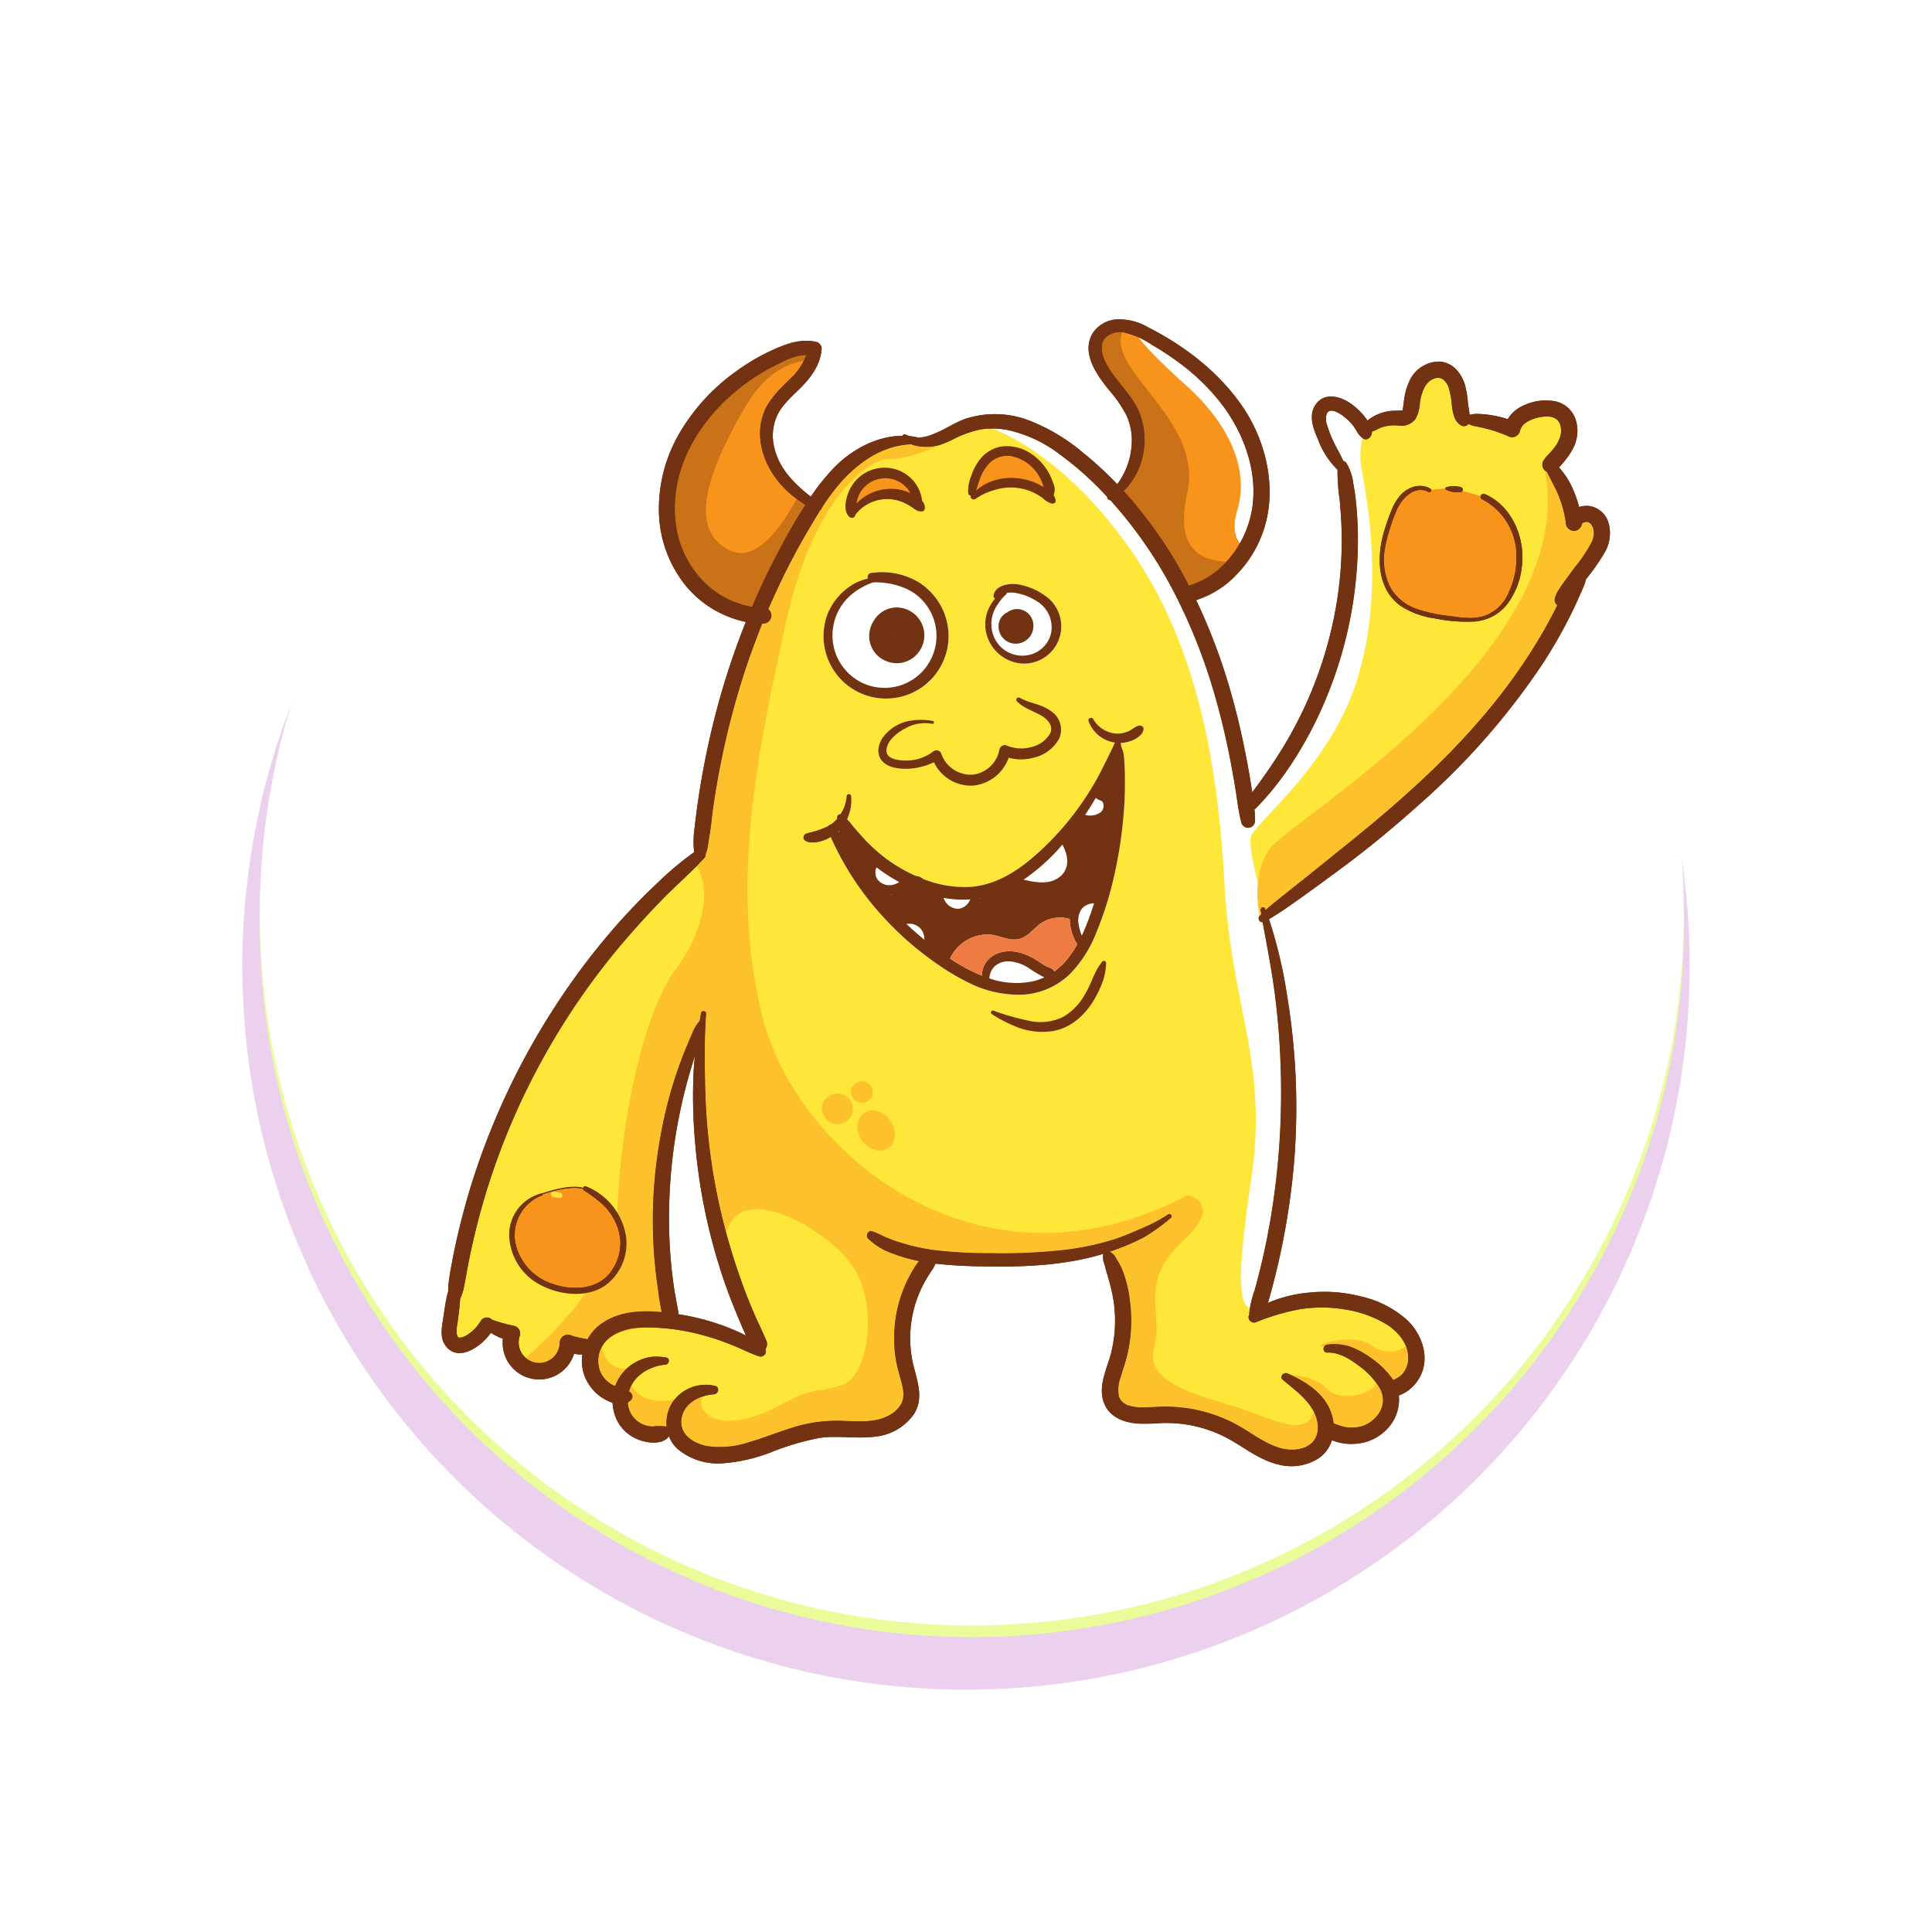 <svg xmlns="http://www.w3.org/2000/svg" xmlns:xlink="http://www.w3.org/1999/xlink" width="331.039" height="331.039" viewBox="0 0 331.039 331.039">
  <defs>
    <filter id="Ellipse_4956" x="44.519" y="36.52" width="244" height="244" filterUnits="userSpaceOnUse">
      <feOffset dy="-2" input="SourceAlpha"/>
      <feGaussianBlur stdDeviation="9.5" result="blur"/>
      <feFlood flood-color="#fff" result="color"/>
      <feComposite operator="out" in="SourceGraphic" in2="blur"/>
      <feComposite operator="in" in="color"/>
      <feComposite operator="in" in2="SourceGraphic"/>
    </filter>
  </defs>
  <g id="Group_210151" data-name="Group 210151" transform="translate(-487.481 -5340.48)">
    <circle id="Ellipse_4955" data-name="Ellipse 4955" cx="124" cy="124" r="124" transform="translate(529 5382)" fill="rgba(199,123,205,0.69)" opacity="0.501"/>
    <g id="Group_210447" data-name="Group 210447">
      <g data-type="innerShadowGroup">
        <circle id="Ellipse_4956-2" data-name="Ellipse 4956" cx="122" cy="122" r="122" transform="translate(532 5377)" fill="#eafc99"/>
        <g transform="matrix(1, 0, 0, 1, 487.48, 5340.48)" filter="url(#Ellipse_4956)">
          <circle id="Ellipse_4956-3" data-name="Ellipse 4956" cx="122" cy="122" r="122" transform="translate(44.52 36.52)" fill="#fff"/>
        </g>
      </g>
      <g id="Group_210149" data-name="Group 210149" transform="translate(282.461 5137.584)">
        <path id="Path_148406" data-name="Path 148406" d="M439.989,271.215a11.322,11.322,0,0,1,1.1-.446,12.958,12.958,0,0,1,1.764-.429c.049-.255.1-.493.144-.732a13.714,13.714,0,0,1,.971-2.926,7.4,7.4,0,0,1,6.853-4.6,7.293,7.293,0,0,1,5.71,1.893c1.877,1.781,2.529,4.326,2.878,6.853.669.081,1.319.192,1.972.32.285.063.54.125.809.205,3.531-3.2,9.352-4.277,13.249-1.1a8.025,8.025,0,0,1,2.877,6.393,9.494,9.494,0,0,1-1.59,5.3,12.016,12.016,0,0,1-.826,1.113,15.045,15.045,0,0,1,1.908,3.769c6.791,1.543,7.776,8.159,3.9,13.964-.541.827-1.145,1.591-1.7,2.386a11.356,11.356,0,0,0-1.129,2.163c-.795,1.971-1.908,3.817-2.7,5.772l-.065.16-.063.127c-10.7,20.213-28.389,34.843-46.661,47.964-1.13.844-2.339,1.606-3.517,2.4.43,1.8.971,3.563,1.432,5.343a81.932,81.932,0,0,1,1.7,8.064v.048a116.9,116.9,0,0,1-.4,35.4c-.541,3.832-1.527,7.554-2.322,11.323a26.054,26.054,0,0,1,12.516.11l.048.018h.048c4.2,1.129,8.365,3.307,10.957,6.918a10.775,10.775,0,0,1,1.67,10,9.855,9.855,0,0,1-3.529,4.611l-.1.064-.112.065a.329.329,0,0,1-.079.047c-.016.206-.049.415-.08.635l-.016.08-.017.1c-1.542,6.63-6.7,8.905-12.722,8.317a11.244,11.244,0,0,1-1.527,1.734,8.98,8.98,0,0,1-6.282,2.306c-3.531.381-6.5-.971-9.464-2.735-6.011-3.61-7.808-4.629-15.108-4.629-3.546.144-7.823-.191-10.066-3.355-2.226-3.15-1.225-7.538-.175-10.925,2.1-6.792.541-8.907-.684-14.043-.779.126-1.541.271-2.322.413a84.705,84.705,0,0,1-8.747,1.113c-4.532.318-9-.223-13.517-.35a43.958,43.958,0,0,0-2.512,4.961,16.018,16.018,0,0,0-.111,8.271c.572,2.655,1.51,5.328,1.081,8.079a8.307,8.307,0,0,1-1.32,3.355l-.031.048-.031.031a10.567,10.567,0,0,1-3.864,3.34,19.038,19.038,0,0,1-8.81,1.639,53,53,0,0,0-6.569.079c-2.64.779-5.2,1.86-7.857,2.64a29.75,29.75,0,0,1-5.867,1.385c-4.4.556-9.941.078-12.6-3.643-5.359.635-9.365-.986-11.243-7.061l-.031-.127-.032-.159c-.016-.031-.016-.063-.031-.1a6.079,6.079,0,0,1-2.671-2.212,6.157,6.157,0,0,1-1.734-2.433,9.285,9.285,0,0,1-14.058-4.469,3.448,3.448,0,0,1-.286.206l-.1.064-.08.048c-4.755,2.72-10,.858-10.591-4.978l-.017-.144v-.143a49.143,49.143,0,0,1,.922-8.191c.6-3.306,1.368-6.615,2.194-9.891.812-3.149,1.7-6.3,2.673-9.4.778-2.48,1.605-4.994,2.592-7.4a127.023,127.023,0,0,1,13.136-24.777,130.532,130.532,0,0,1,11.832-14.488,57.419,57.419,0,0,1,6.376-6.375c1.177-1.018,2.338-2.02,3.452-3.087a130.907,130.907,0,0,1,5.866-29.82c.382-1.335.892-2.687,1.4-3.991.254-.684.6-1.511.906-2.339a13.423,13.423,0,0,1-1.591-.651,22.061,22.061,0,0,1-10.321-10.4,25.286,25.286,0,0,1-.969-17.811,35.848,35.848,0,0,1,11.482-17.016,39.727,39.727,0,0,1,7.618-4.946c3.435-1.717,8.19-3.373,11.753-1.113l.747.477.35.8a6.177,6.177,0,0,1,.573,2.258c.174,3.069-1.83,5.773-3.77,7.953-.844.921-1.717,1.812-2.562,2.72a8.489,8.489,0,0,0-1.191,1.462l-.017.048-.033.031a6.718,6.718,0,0,0,.478,5.948,12.448,12.448,0,0,0,1.861,2.561l2.942-3.2c3.8-4.1,7.5-5.79,13.057-5.693,1.144.016,2.306.094,3.467.094a7.006,7.006,0,0,0,2.242-.906,30.075,30.075,0,0,1,3.642-1.989c8.7-3.482,17.765,1.066,24.348,6.713l.1.062.08.08a15.123,15.123,0,0,0,2.258,1.574l.237.16.032.031a8.077,8.077,0,0,0-.844-5.82l-.048-.08-.063-.1a14.5,14.5,0,0,0-1.3-1.8c-.669-.843-1.353-1.669-2-2.528-1.542-2.1-2.863-4.437-2.895-7.125a7.777,7.777,0,0,1,2.593-6.664c3.244-2.7,8.174-2.068,11.721-.334,11.641,5.661,21.787,16.063,22.6,29.6a21.841,21.841,0,0,1-3.976,14.266,17.689,17.689,0,0,1-7.6,7.093,52.378,52.378,0,0,1,2.115,5.088l.017.065.016.062c.8,2.751,2,5.3,2.72,8.127.35,1.065.605,2.243.844,3.324.4,1.686.762,3.372,1.128,5.058.16.715.319,1.447.478,2.18.557-.907,1.1-1.8,1.575-2.624a58.442,58.442,0,0,0,3.642-7.077c5.455-13.073,5.995-21.962,4.835-35.831a7.3,7.3,0,0,0-.144-.937,13.456,13.456,0,0,1-1.7-2l-.094-.159-.08-.159c-1.893-3.754-4.168-9.145-.621-12.691l.064-.064.063-.063a6.425,6.425,0,0,1,4.882-1.717,8.383,8.383,0,0,1,4.183,1.669,14.48,14.48,0,0,1,2.114,1.845ZM322.573,408.365a80.686,80.686,0,0,0,.112,8.938c.271,2.767.844,5.487,1.257,8.238,1.287.285,2.56.636,3.847,1.034-.126-.319-.254-.622-.38-.939-.764-1.876-1.48-3.753-2.084-5.693a83.683,83.683,0,0,1-2.226-8.794c-.206-.922-.366-1.86-.526-2.784Z" transform="translate(0)" fill="#fff" fill-rule="evenodd"/>
        <path id="Path_148407" data-name="Path 148407" d="M480.561,292.517a4.069,4.069,0,0,0-3.307-3.02,3.865,3.865,0,0,0-1.765.174,20.59,20.59,0,0,0-.956-2.8,13.465,13.465,0,0,0-2.5-3.992c.366-.381.715-.795,1.05-1.208a11.122,11.122,0,0,0,1.495-2.322,6.4,6.4,0,0,0,.286-4.755,4.713,4.713,0,0,0-3.833-3.1,8.911,8.911,0,0,0-4.93.715,6.006,6.006,0,0,0-2.846,2.4,18.518,18.518,0,0,0-2.894-.684,15.9,15.9,0,0,0-2.116-.206,4.058,4.058,0,0,0-1.527.175c-.049-.7-.207-1.416-.285-2.084a18.45,18.45,0,0,0-.51-3.084c-.635-2.036-2.1-3.834-4.357-3.977a5.635,5.635,0,0,0-5.2,3.436,11.351,11.351,0,0,0-.89,3.213c-.063.508-.1.97-.191,1.4a2.459,2.459,0,0,0-.048.285h.017a.016.016,0,0,0-.017.017h0v-.032c0,.017,0,.017-.018.032-.016.1-.191.048-.094.017-.049,0-.1.017-.159.017-.653.047-1.288,0-1.941.1a7.519,7.519,0,0,0-1.669.413,7.088,7.088,0,0,0-2.132,1.209q-.286-.406-.572-.763a10.927,10.927,0,0,0-2.243-2.115c-1.686-1.208-4.31-2-5.868-.126-1.606,1.923-.6,4.421.286,6.44a13.757,13.757,0,0,0,3.261,4.979,34.591,34.591,0,0,0,.381,5.263c.175,2.02.319,4.039.335,6.076a65.959,65.959,0,0,1-.971,12.133,69.123,69.123,0,0,1-8.444,23.044c-1.161,1.988-2.435,3.912-3.754,5.805-.669.954-1.352,1.893-2.067,2.83a.975.975,0,0,0-.08.127c-.048-.222-.079-.429-.111-.635-.27-1.8-.588-3.594-.938-5.375-.684-3.563-1.495-7.093-2.48-10.591a101.938,101.938,0,0,0-6.091-16.333,16.24,16.24,0,0,0,6.712-4.151,19.96,19.96,0,0,0,4.945-8.143c2.18-6.933.351-14.87-3.673-20.8-3.992-5.885-9.907-10.448-16.221-13.646a9.831,9.831,0,0,0-5.376-1.353,5.3,5.3,0,0,0-4.167,2.449c-1.941,3.42.811,7.125,2.878,9.7a21.557,21.557,0,0,1,2.974,4.326,10.477,10.477,0,0,1,.906,3.992,12.779,12.779,0,0,1-2.5,7.776,60.565,60.565,0,0,0-5.948-5.47,32.582,32.582,0,0,0-8.874-5.344,16.376,16.376,0,0,0-11.339-.349c-1.845.7-3.468,1.86-5.312,2.544a7.8,7.8,0,0,1-2.369.635h-.223a10.41,10.41,0,0,0-1.559-.27,4,4,0,0,1-.6-.238.394.394,0,0,0-.572.193c-4.357,0-8.668,2.354-11.658,5.391a37.577,37.577,0,0,0-4.056,5.041c-2.8-2.179-5.392-4.771-6.234-8.334a8.366,8.366,0,0,1,.573-5.79c.97-1.877,2.64-3.228,4.1-4.707,1.75-1.813,3.244-3.912,3.418-6.5a1.206,1.206,0,0,0-.889-1.177c-2.656-.635-5.185.318-7.57,1.4a35.347,35.347,0,0,0-6.266,3.69,34.174,34.174,0,0,0-9.621,10.512,25.752,25.752,0,0,0-3.531,13.615,20.733,20.733,0,0,0,4.946,12.961,18.156,18.156,0,0,0,9.941,5.789,131.792,131.792,0,0,0-6.314,20.515q-1.074,4.821-1.8,9.7c-.254,1.655-.46,3.324-.652,4.994a15.8,15.8,0,0,0-.079,4.246,52.351,52.351,0,0,0-6.219,5.2q-3.2,3.005-6.139,6.25a118.117,118.117,0,0,0-10.815,13.979,124.045,124.045,0,0,0-15.044,31.632q-1.432,4.675-2.512,9.447c-.351,1.574-.67,3.164-.955,4.754-.16.858-.286,1.717-.4,2.576a9.274,9.274,0,0,0-.063,1.448,9.855,9.855,0,0,0-.35,1.384c-.175.889-.3,1.8-.429,2.686-.254,1.751-.8,3.754.381,5.281,2.163,2.8,6.059.08,7.7-2.274a13.612,13.612,0,0,0,2.067,1.018,6.258,6.258,0,0,0,12.2,2.544,5.4,5.4,0,0,0,1.416.16,7.284,7.284,0,0,0,.317,3.5,7.829,7.829,0,0,0,4.851,4.755,8.018,8.018,0,0,0,.635,2.72,6.765,6.765,0,0,0,3.848,3.609c1.5.6,4.135.907,5.185-.588a5.717,5.717,0,0,0,1.431,2.131,10.777,10.777,0,0,0,7.793,2.5,28.584,28.584,0,0,0,8.429-1.957,44.3,44.3,0,0,1,8.143-2.386c3.243-.478,6.52.222,9.748-.255a9.179,9.179,0,0,0,6.456-3.864c1.845-2.926.335-6.074-.286-9.112a19.732,19.732,0,0,1,.238-8.779,19.341,19.341,0,0,1,1.56-4.134c.333-.669.715-1.3,1.1-1.924.207-.319.413-.622.621-.923a5.429,5.429,0,0,0,.428-.875,77.518,77.518,0,0,0,7.922.46c7.014.144,14.106-.094,20.85-2.145-.018.048-.018.1-.033.143a3.5,3.5,0,0,0,.033,1.081c.111.349.237.684.317,1.034.16.7.4,1.4.589,2.1a28.623,28.623,0,0,1,.89,4.007,23.062,23.062,0,0,1-.414,8.413c-.652,2.689-2.226,5.535-1.416,8.35.8,2.735,3.389,3.8,6,3.96a33.494,33.494,0,0,0,3.577-.065,22.212,22.212,0,0,1,12.484,3.006c2.546,1.479,4.978,3.372,7.9,4.056a8.679,8.679,0,0,0,7.108-1.144,5.935,5.935,0,0,0,2.131-3.007,8.545,8.545,0,0,0,3.88.622,8.181,8.181,0,0,0,5.868-2.863,7.29,7.29,0,0,0,1.717-5.439,5.653,5.653,0,0,0,1.591-.827,6.925,6.925,0,0,0,2.5-3.468c.955-2.99-.366-6.314-2.5-8.444a17.37,17.37,0,0,0-8.063-4.2,25,25,0,0,0-9.082-.652,22.511,22.511,0,0,0-6.87,1.75c.094-.334.175-.667.271-.986.318-1.1.6-2.212.89-3.323.557-2.243,1.064-4.486,1.495-6.744a122.313,122.313,0,0,0,1.876-13.82,117.011,117.011,0,0,0-1.225-27.592,81.647,81.647,0,0,0-3.132-13.294c.937-.557,1.86-1.145,2.783-1.765,1.161-.812,2.322-1.623,3.467-2.449q3.412-2.458,6.775-4.961c4.549-3.4,8.921-7.046,13.136-10.846A122.507,122.507,0,0,0,469.188,316.6a84.771,84.771,0,0,0,4.3-7.379c.669-1.287,1.3-2.592,1.893-3.927.318-.716.635-1.432.938-2.163a6.132,6.132,0,0,0,.3-1c.032-.048.08-.111.111-.159a38.781,38.781,0,0,0,3.164-4.565,6.555,6.555,0,0,0,.671-4.887ZM320.382,423.275h0c-.239-1.59-.414-3.2-.557-4.8a85.471,85.471,0,0,1-.223-10.1,88.753,88.753,0,0,1,2.895-19.61c.46-1.7.937-3.372,1.479-5.041-.127,1.336-.238,2.656-.272,4.008a91.8,91.8,0,0,0,.367,11.451,98.149,98.149,0,0,0,4.724,22.535q1.025,3.028,2.242,5.964c.54,1.319,1.1,2.655,1.7,3.959-.366-.192-.747-.366-1.113-.541a36.876,36.876,0,0,0-4.771-1.813,40.026,40.026,0,0,0-5.662-1.3c-.239-1.573-.589-3.133-.812-4.708Z" transform="translate(0.109 0.102)" fill="#733211" fill-rule="evenodd"/>
        <path id="Path_148408" data-name="Path 148408" d="M311.769,409.448a11.047,11.047,0,0,0-6.871-8.618c-.477-.175-.732.541-.333.795a19.189,19.189,0,0,1,3.546,2.735,10.151,10.151,0,0,1,2.291,3.913,8.082,8.082,0,0,1-1.829,7.84c-2.386,2.449-6.251,2.465-9.3,1.415a9.444,9.444,0,0,1-6.362-6.805,7.234,7.234,0,0,1,4.468-8.27.207.207,0,0,0-.11-.4,7.3,7.3,0,0,0-5.518,7.157,9.894,9.894,0,0,0,5.629,8.667c3.229,1.622,7.7,2.1,10.815-.031a8.914,8.914,0,0,0,3.578-8.4Z" transform="translate(0.515 5.326)" fill="#733211" fill-rule="evenodd"/>
        <path id="Path_148409" data-name="Path 148409" d="M362.153,329.3a7.529,7.529,0,0,1-4.708,1.528c-1.288,0-3.61-.27-3.245-2.067.3-1.512,1.765-2.657,3.053-3.357a6.807,6.807,0,0,1,4.756-.875c.333.1.445-.46.063-.492a11.384,11.384,0,0,0-4.58.126,7.54,7.54,0,0,0-3.784,2.5c-.891,1.161-1.353,2.878-.367,4.135s2.895,1.462,4.388,1.447a11.445,11.445,0,0,0,4.581-1.129,7.011,7.011,0,0,0,6.7,4.007,7.194,7.194,0,0,0,6.108-4.772,8.2,8.2,0,0,0,4.469-.063,6.589,6.589,0,0,0,4.214-3.292,3.789,3.789,0,0,0-1.528-4.691c-1.59-1.177-3.611-1.273-5.28-2.242a.4.4,0,0,0-.478.62c1.129,1.13,2.64,1.591,4.007,2.338,1.13.62,2.353,1.765,1.7,3.165a5.024,5.024,0,0,1-3.308,2.355,6.4,6.4,0,0,1-4.213-.319.953.953,0,0,0-1.161.667,5.28,5.28,0,0,1-4.532,4.358,5.348,5.348,0,0,1-5.424-3.562.883.883,0,0,0-1.431-.383Z" transform="translate(2.74 2.381)" fill="#64c5cb" fill-rule="evenodd"/>
        <path id="Path_148410" data-name="Path 148410" d="M390.4,363.762a12.024,12.024,0,0,0-.923,1.416c-.223.446-.429.889-.635,1.353a21.519,21.519,0,0,1-1.384,2.846,10.022,10.022,0,0,1-3.691,3.784,8.846,8.846,0,0,1-5.79.685,44.323,44.323,0,0,1-6.169-1.751c-.367-.128-.573.413-.254.6a23.182,23.182,0,0,0,4.866,2.418,11.987,11.987,0,0,0,5.407.507c3.339-.492,5.884-2.94,7.474-5.789a20.515,20.515,0,0,0,1.288-2.83,10.453,10.453,0,0,0,.541-3.038c.017-.429-.523-.493-.731-.206Z" transform="translate(3.418 3.97)" fill="#64c5cb" fill-rule="evenodd"/>
        <path id="Path_148411" data-name="Path 148411" d="M387.953,355.841h0a40.4,40.4,0,0,1-1.512,3.752,9.51,9.51,0,0,1-.588-2.29,3.325,3.325,0,0,1,.653-2.4,2.931,2.931,0,0,1,2.036-.858c-.192.6-.382,1.192-.589,1.8Z" transform="translate(3.945 3.622)" fill="#64c5cb" fill-rule="evenodd"/>
        <path id="Path_148412" data-name="Path 148412" d="M378.771,367.021h0a13.877,13.877,0,0,1-7.633-.461,3.154,3.154,0,0,1,.906-2.068,3.529,3.529,0,0,1,2.767-.827,7.073,7.073,0,0,1,2.91,1.018,21.733,21.733,0,0,0,2.832,1.7,8.861,8.861,0,0,1-1.782.636Z" transform="translate(3.409 3.972)" fill="#64c5cb" fill-rule="evenodd"/>
        <path id="Path_148413" data-name="Path 148413" d="M357.435,357.467h0a2.618,2.618,0,0,1,2.4.778,2.773,2.773,0,0,1,.668,1.7,1.145,1.145,0,0,1,.017.237c-1.065-.875-2.1-1.782-3.087-2.719Z" transform="translate(2.909 3.746)" fill="#64c5cb" fill-rule="evenodd"/>
        <path id="Path_148414" data-name="Path 148414" d="M346.173,342.14h0a.186.186,0,0,1,.079-.079v.063c.018.08.032.175.049.254a1.671,1.671,0,0,1-.127-.238Z" transform="translate(2.499 3.185)" fill="#64c5cb" fill-rule="evenodd"/>
        <path id="Path_148415" data-name="Path 148415" d="M356.383,350.634h0a3.14,3.14,0,0,1-1.193.477,2.528,2.528,0,0,1-2.641-1.1,2.178,2.178,0,0,1-.063-1.908c.477.366.97.715,1.462,1.05q1.171.788,2.435,1.479Z" transform="translate(2.722 3.406)" fill="#64c5cb" fill-rule="evenodd"/>
        <path id="Path_148416" data-name="Path 148416" d="M366.118,353.441h0a17.155,17.155,0,0,0,2.019-.032,1.843,1.843,0,0,1-.191.4,2.446,2.446,0,0,1-1.813,1.21,2.634,2.634,0,0,1-2.291-1.272,5.2,5.2,0,0,1-.286-.589,23.722,23.722,0,0,0,2.561.286Z" transform="translate(3.132 3.59)" fill="#64c5cb" fill-rule="evenodd"/>
        <path id="Path_148417" data-name="Path 148417" d="M369.511,353.327h0c0-.048.018-.08.018-.127a.2.2,0,0,0,.094-.016c-.032.047-.08.1-.112.143Z" transform="translate(3.349 3.591)" fill="#64c5cb" fill-rule="evenodd"/>
        <path id="Path_148418" data-name="Path 148418" d="M383.463,344.331h0c.111.285.255.573.382.889a4.883,4.883,0,0,1,.4,1.495,3.443,3.443,0,0,1-1.1,3.038c-1.781,1.528-4.183,1.114-6.362.6a33.265,33.265,0,0,0,6.68-6.026Z" transform="translate(3.614 3.268)" fill="#64c5cb" fill-rule="evenodd"/>
        <path id="Path_148419" data-name="Path 148419" d="M388.787,336.612h0a1.727,1.727,0,0,0,.588.366l.1.049a.231.231,0,0,0,.064.017c.079.031.144.079.206.11a.549.549,0,0,0,.144.064,1.408,1.408,0,0,1-.255,1.861,3.078,3.078,0,0,1-2.656.446c.635-.957,1.241-1.925,1.814-2.912Z" transform="translate(3.986 2.987)" fill="#64c5cb" fill-rule="evenodd"/>
        <path id="Path_148420" data-name="Path 148420" d="M354.984,352.65h0a1.334,1.334,0,0,0-.127-.078c.048,0,.08-.017.127-.017v.094Z" transform="translate(2.815 3.568)" fill="#64c5cb" fill-rule="evenodd"/>
        <path id="Path_148421" data-name="Path 148421" d="M367.945,355.67Z" transform="translate(3.292 3.681)" fill="#64c5cb" fill-rule="evenodd"/>
        <path id="Path_148422" data-name="Path 148422" d="M439.343,272.567a.092.092,0,0,1,.062-.017c-.031,0-.047,0-.062.017Z" transform="translate(5.895 0.652)" fill="#64c5cb" fill-rule="evenodd"/>
        <path id="Path_148423" data-name="Path 148423" d="M477.562,295.281h0a25.6,25.6,0,0,1-3.053,4.549c-.144.207-.286.414-.429.6-.446.6-.89,1.225-1.337,1.829a14.592,14.592,0,0,0-.843,1.24,4.806,4.806,0,0,0-.684,1.512,1.183,1.183,0,0,0,.43,1.13c-.081.174-.175.349-.255.524-1.145,2.273-2.4,4.5-3.753,6.663a99.726,99.726,0,0,1-8.874,12.055c-7.029,8.223-15.2,15.362-23.632,22.121-2.434,1.958-4.852,3.929-7.3,5.869-1.192.954-2.385,1.893-3.577,2.846-.621.509-1.241,1-1.845,1.511a8.882,8.882,0,0,0-.715.636c-.016-.064-.048-.112-.063-.175a.421.421,0,0,0-.812.222c.032.224.063.461.112.684-.1.08-.175.175-.271.255a.658.658,0,0,0,.508,1.113c.684,3.784,1.431,7.554,1.957,11.371a128.736,128.736,0,0,1,1.13,13.565,130.136,130.136,0,0,1-1.925,26.989c-.446,2.481-.97,4.946-1.558,7.378-.319,1.257-.636,2.512-.986,3.753a16.456,16.456,0,0,0-.907,3.9,1.309,1.309,0,0,0,.017.254.854.854,0,0,0-.065.811.949.949,0,0,0,1.1.54,38.819,38.819,0,0,1,7.632-2.258,23.681,23.681,0,0,1,7.65.031,19.568,19.568,0,0,1,7.109,2.513c1.956,1.208,3.705,3.2,3.785,5.581a4.109,4.109,0,0,1-1.082,3.07,4.687,4.687,0,0,1-1.48.922,14.633,14.633,0,0,0-3.864-3.8,14.206,14.206,0,0,0-3.516-1.908,8.577,8.577,0,0,0-3.911-.35c-.844.1-.89,1.4,0,1.367,1.877-.079,3.785,1.033,5.216,2.132a13.024,13.024,0,0,1,3.768,3.976,3.309,3.309,0,0,1,.3.636,4.013,4.013,0,0,1-.462,3.673A5.341,5.341,0,0,1,437.232,447a6.09,6.09,0,0,1-2.5-.192c-.46-.127-.938-.318-1.4-.492a8.307,8.307,0,0,0-.732-2.577c-1.366-2.926-4.325-4.691-7.156-5.964-.652-.286-1.463.524-.827,1.081,1.893,1.607,4.119,3.149,5.3,5.423.968,1.86,1.08,4.151-.446,5.518a7.127,7.127,0,0,1-.956.605,7.278,7.278,0,0,1-1.447.38,7.117,7.117,0,0,1-2.974-.254c-2.577-.764-4.74-2.5-7.046-3.8a25.581,25.581,0,0,0-8.063-2.877,28.328,28.328,0,0,0-4.326-.4c-1.192,0-2.386.111-3.594.127a7.982,7.982,0,0,1-2.974-.351,1.88,1.88,0,0,1-.461-.222c-.175-.1-.35-.238-.366-.238a2.273,2.273,0,0,1-.732-1.113,6.1,6.1,0,0,1,.334-3.307c.381-1.319.858-2.608,1.161-3.959a25.911,25.911,0,0,0,.4-9.066,21.09,21.09,0,0,0-1.05-4.628,10.965,10.965,0,0,0-.97-2.1c-.223-.335-.4-.7-.62-1.018a2.61,2.61,0,0,0-.828-.668c.144-.048.271-.1.4-.127a39.291,39.291,0,0,0,5.423-2.307,29.92,29.92,0,0,0,4.675-3.372c.335-.254-.111-.826-.461-.588a25.809,25.809,0,0,1-4.453,2.354c-1.558.684-3.085,1.354-4.691,1.893a47.694,47.694,0,0,1-10.035,1.989,95.986,95.986,0,0,1-11.308.414,76.086,76.086,0,0,1-9.876-.558,34.831,34.831,0,0,1-5.359-1.208,24.49,24.49,0,0,1-2.543-.907c-.827-.35-1.606-.8-2.449-1.066-.747-.237-1.177.716-.732,1.242a11.391,11.391,0,0,0,4.311,2.592,23.992,23.992,0,0,0,4.436,1.256,2.625,2.625,0,0,0-.175.237,13.788,13.788,0,0,0-1.113,1.7,23.2,23.2,0,0,0-1.684,3.673,22.863,22.863,0,0,0-1.3,7.6,21.526,21.526,0,0,0,.366,4.04c.255,1.431.747,2.782,1.05,4.2a5.387,5.387,0,0,1,.143,1.893,3.011,3.011,0,0,1-.446,1.3,5.205,5.205,0,0,1-2.211,1.909c-2.29,1.176-5.152.906-7.713.827a25.163,25.163,0,0,0-8.428,1.1c-2.529.779-4.977,1.782-7.523,2.528a15.47,15.47,0,0,1-7.363.683c-2.242-.461-4.642-1.939-4.325-4.563.334-2.736,3.1-4.119,5.581-4.3.78-.048,1.034-1.224.192-1.43a6.9,6.9,0,0,0-7.4,2.957,6.462,6.462,0,0,0-.907,4.008,8.473,8.473,0,0,0-2.449-.017,4.56,4.56,0,0,1-1.956-.524,4.3,4.3,0,0,1-2.242-3.579,2.258,2.258,0,0,0,.572-.46.856.856,0,0,0,0-1.161,2.01,2.01,0,0,0-.366-.287,5.725,5.725,0,0,1,1.574-2.576,7.087,7.087,0,0,1,2.068-1.336,7.367,7.367,0,0,1,2.576-.666c.669-.032.876-1.113.16-1.21a8.644,8.644,0,0,0-2.641-.112,7.767,7.767,0,0,0-2.465.827,7.605,7.605,0,0,0-3.61,4.04c-.016.031-.031.079-.048.111a4.084,4.084,0,0,1-.446-.207,4.64,4.64,0,0,1-2.083-2.258,4.974,4.974,0,0,1,1.765-5.932c2.291-1.671,5.264-1.734,7.983-1.591a37.839,37.839,0,0,1,8.428,1.447,44.068,44.068,0,0,1,4.517,1.575c1.528.6,2.99,1.383,4.549,1.892a.913.913,0,0,0,1.05-1.256,1.482,1.482,0,0,0,.112-1.542c-.748-1.733-1.575-3.4-2.307-5.138-.715-1.685-1.385-3.387-1.989-5.12a106.1,106.1,0,0,1-3.228-10.781,104.335,104.335,0,0,1-2.91-22.185c-.08-3.6-.143-7.236.048-10.846.031-.621.063-1.241.111-1.861.047-.493-.8-.621-.875-.111-.081.461-.159.923-.24,1.368a5.87,5.87,0,0,0-1.224,2.019c-.382.827-.732,1.67-1.081,2.512-.653,1.575-1.241,3.181-1.782,4.8a73.406,73.406,0,0,0-2.544,9.988,80.258,80.258,0,0,0-1.193,20.468c.143,1.924.35,3.849.621,5.757.192,1.431.381,2.91.7,4.325-.4-.031-.8-.048-1.193-.079-3.355-.191-6.823.223-9.525,2.369a7.874,7.874,0,0,0-1.989,2.369,26.675,26.675,0,0,1-2.671-.6,1.41,1.41,0,0,0-2.1,1.208,3.512,3.512,0,1,1-6.823-1.224,1.351,1.351,0,0,0-.954-1.669,25.928,25.928,0,0,1-3.8-1.051,1.23,1.23,0,0,0-1.956.224,6.805,6.805,0,0,1-2.241,2.322,2.434,2.434,0,0,1-1.4.525c-.286-.049-.381-.272-.446-.573a5.4,5.4,0,0,1,.1-1.814c.079-.715.191-1.431.27-2.147.08-.683.159-1.384.176-2.083a9.093,9.093,0,0,0,.667-2.02c.144-.732.286-1.462.414-2.194.255-1.416.525-2.815.827-4.214q.908-4.2,2.1-8.3a119.652,119.652,0,0,1,5.964-16.079A120.864,120.864,0,0,1,312.039,363.4c2.1-2.449,4.294-4.835,6.551-7.141,2.259-2.291,4.724-4.406,6.9-6.774a.887.887,0,0,0,.237-.685,6.131,6.131,0,0,0,.381-1.367c.112-.747.224-1.494.349-2.243.224-1.366.335-2.751.525-4.119.4-2.814.876-5.613,1.448-8.4a136.214,136.214,0,0,1,4.42-16.443c.8-2.338,1.655-4.643,2.577-6.935h.223a1.38,1.38,0,0,0,.811-2.465c.875-2.02,1.8-4.008,2.767-5.98q1.884-3.817,4.04-7.49c.684-1.161,1.368-2.322,2.083-3.468a.709.709,0,0,0,.3-.46c.635-.987,1.3-1.941,2.018-2.864,3.276-4.23,7.84-7.793,13.28-7.984a6.692,6.692,0,0,0,2.528.43,7.676,7.676,0,0,0,2.243-.286,18.641,18.641,0,0,0,2.4-1,18.016,18.016,0,0,1,4.787-1.717,13.588,13.588,0,0,1,4.675.143,22.758,22.758,0,0,1,8.842,4.166,53.744,53.744,0,0,1,7.108,6.219c.319.334.653.668.972,1.017a.651.651,0,0,0,.588.621,75.122,75.122,0,0,1,11.466,16.89,96.049,96.049,0,0,1,5.948,14.964c1.161,3.833,2.114,7.7,2.91,11.609.381,1.925.732,3.849,1.05,5.789.223,1.336.381,2.687.621,4.025q.19,1,.429,1.956a1.2,1.2,0,0,0,2.355-.318,15.759,15.759,0,0,0-.1-1.925c.429-.4.827-.827,1.208-1.241.731-.795,1.431-1.606,2.115-2.449a55.315,55.315,0,0,0,3.72-5.232,68.318,68.318,0,0,0,5.758-11.451,70.9,70.9,0,0,0,4.914-24.873,64.618,64.618,0,0,0-.271-7.014c-.112-1.256-.3-2.513-.525-3.737a8.911,8.911,0,0,0-1.177-3.418.886.886,0,0,0-.524-.335c-.557-1.256-1.287-2.449-1.86-3.7a18.441,18.441,0,0,1-.907-2.435,2.814,2.814,0,0,1-.064-1.94c.573-1.241,2.434.079,3.07.589a8.356,8.356,0,0,1,1.558,1.622c.207.3.4.621.589.938a3.167,3.167,0,0,0,.986,1.066c.684.492,1.431-.207,1.51-.876a1.657,1.657,0,0,0,.017-.286c.622-.174,1.21-.588,1.814-.779a7.208,7.208,0,0,1,2.8-.254,2.97,2.97,0,0,0,2.895-1.193,6.6,6.6,0,0,0,.715-2.767c.255-1.527.779-3.372,2.242-4.007a1.958,1.958,0,0,1,1.018-.207,1.708,1.708,0,0,1,.731.272,3.1,3.1,0,0,1,1,1.59,14.043,14.043,0,0,1,.494,2.926c.159,1.193.414,2.767,1.621,3.372a.976.976,0,0,0,1.225-.271,4.233,4.233,0,0,0,1.415.446q.93.191,1.861.43a24.756,24.756,0,0,1,3.516,1.224,1.387,1.387,0,0,0,2-.811,2.4,2.4,0,0,1,.938-1.431,5.612,5.612,0,0,1,1.511-.764c1.112-.349,2.846-.666,3.848.111a2.186,2.186,0,0,1,.732,1.385,3.48,3.48,0,0,1-.129,1.653,6.354,6.354,0,0,1-1.111,2c-.557.716-1.288,1.32-1.765,2.083a1.386,1.386,0,0,0,.635,1.909c.652,1.416,1.447,2.72,2.019,4.168a19.313,19.313,0,0,1,1.145,4.2c.016.112.031.238.048.349a1.413,1.413,0,0,0,1.192,1.368,1.4,1.4,0,0,0,1.528-1c.016-.048.016-.1.031-.159h.016a.081.081,0,0,1,.017-.049.016.016,0,0,0,.017-.017.2.2,0,0,1,.08-.079,1.185,1.185,0,0,0,.158-.1c.048-.017.207-.063.24-.079.062-.018.1-.018.11-.032h.192a.181.181,0,0,0,.079-.017h0a.748.748,0,0,1,.1.031c.016,0,.175.065.222.08.065.048.176.111.176.1a2.1,2.1,0,0,1,.62,1.255,3.382,3.382,0,0,1-.332,1.955ZM297.217,407.352a.115.115,0,0,1-.159-.063.131.131,0,0,1,.08-.159c.016-.016,5.342-2.115,7.967-1.05,2.609,1.065,2.942,1.828,2.942,1.828a.115.115,0,0,1-.064.159.11.11,0,0,1-.159-.047s-.286-.684-2.815-1.7-7.778,1.034-7.793,1.034Z" transform="translate(0.198 0.456)" fill="#fee739" fill-rule="evenodd"/>
        <path id="Path_148424" data-name="Path 148424" d="M418.467,358.173c-.016-.064-.048-.112-.063-.175a.421.421,0,0,0-.812.222c.032.224.063.461.112.684-.1.08-.175.175-.271.255a.658.658,0,0,0,.508,1.113c.684,3.784,1.431,7.554,1.957,11.371a128.736,128.736,0,0,1,1.13,13.565A130.138,130.138,0,0,1,419.1,412.2c-.446,2.481-.97,4.946-1.558,7.378-.319,1.257-.636,2.512-.986,3.753a27.62,27.62,0,0,0-.844,3.133c-2.148-1.273-1.893-7.283.318-22.5,2.877-19.879-3.468-29.1-4.611-50.143-1.162-21.04-4.787-41.587-16.573-58.064-11.783-16.46-23.3-20.085-23.3-20.085a13.813,13.813,0,0,1,2.814.285,22.759,22.759,0,0,1,8.842,4.166,53.748,53.748,0,0,1,7.108,6.219c.319.334.653.668.972,1.017a.651.651,0,0,0,.588.621,75.12,75.12,0,0,1,11.466,16.89,96.043,96.043,0,0,1,5.948,14.964c1.161,3.833,2.114,7.7,2.91,11.609.381,1.925.732,3.849,1.05,5.789.223,1.336.381,2.688.621,4.025q.19,1,.429,1.956a1.2,1.2,0,0,0,2.355-.318,15.753,15.753,0,0,0-.1-1.925c.429-.4.827-.827,1.208-1.241.731-.795,1.431-1.606,2.115-2.449a55.319,55.319,0,0,0,3.72-5.232,68.316,68.316,0,0,0,5.759-11.451,70.9,70.9,0,0,0,4.914-24.873,64.6,64.6,0,0,0-.271-7.014c-.112-1.256-.3-2.513-.525-3.737a8.911,8.911,0,0,0-1.177-3.418.886.886,0,0,0-.524-.335c-.557-1.256-1.287-2.449-1.86-3.7a18.454,18.454,0,0,1-.907-2.435,2.814,2.814,0,0,1-.064-1.94c.573-1.241,2.434.079,3.07.589a8.356,8.356,0,0,1,1.558,1.622c.207.3.4.621.589.938a3.059,3.059,0,0,0,.906,1,12.613,12.613,0,0,0-.1,5.646c1.4,7.57,3.61,22.614-1.144,36.737s-17.208,23.552-17.876,25.938c-.652,2.372,2.512,12.567,2.512,12.567Z" transform="translate(3.424 0.654)" fill="#fff" fill-rule="evenodd"/>
        <path id="Path_148425" data-name="Path 148425" d="M472.737,294.724h0a25.6,25.6,0,0,1-3.053,4.549c-.144.207-.286.414-.429.6-.446.6-.89,1.225-1.337,1.829a14.59,14.59,0,0,0-.843,1.24,4.806,4.806,0,0,0-.684,1.512,1.183,1.183,0,0,0,.43,1.13c-.081.174-.175.349-.255.524-1.145,2.273-2.4,4.5-3.753,6.663a99.725,99.725,0,0,1-8.874,12.055c-7.029,8.223-15.2,15.362-23.632,22.121-2.434,1.958-4.852,3.929-7.3,5.869-1.192.954-2.385,1.893-3.577,2.846-.621.509-1.241,1-1.845,1.511a8.883,8.883,0,0,0-.715.636c-.016-.064-.048-.112-.063-.175a.421.421,0,0,0-.812.222c.032.224.063.461.112.684-.1.08-.175.175-.271.255,0,0-1.622-6.712,1.7-11.466,3.306-4.755,53.086-33.684,47.169-64.853h0a1.306,1.306,0,0,0,.382.27c.652,1.416,1.447,2.72,2.019,4.168a19.312,19.312,0,0,1,1.145,4.2c.016.112.031.238.048.349a1.413,1.413,0,0,0,1.192,1.368,1.4,1.4,0,0,0,1.528-1c.016-.048.016-.1.031-.159h.016a.081.081,0,0,1,.017-.049.016.016,0,0,0,.017-.017.2.2,0,0,1,.08-.079,1.179,1.179,0,0,0,.158-.1c.048-.017.207-.063.24-.079.062-.018.1-.018.11-.032h.192a.181.181,0,0,0,.079-.017h0a.756.756,0,0,1,.1.031c.016,0,.175.065.222.08.065.048.176.111.176.1a2.1,2.1,0,0,1,.62,1.255,3.419,3.419,0,0,1-.336,1.955Z" transform="translate(5.023 1.014)" fill="#fdc12b" fill-rule="evenodd"/>
        <path id="Path_148426" data-name="Path 148426" d="M445.306,432.715a5.263,5.263,0,0,1,.382,1.781,4.109,4.109,0,0,1-1.082,3.07,4.686,4.686,0,0,1-1.48.922,14.633,14.633,0,0,0-3.864-3.8,14.206,14.206,0,0,0-3.516-1.908,8.577,8.577,0,0,0-3.912-.35.7.7,0,0,0-.557.381c-2.863-.111,5.073-2.624,8.238-.175a4.922,4.922,0,0,0,5.79.08Zm-5.01,6.345a6.7,6.7,0,0,1,.526.844,3.309,3.309,0,0,1,.3.636,4.013,4.013,0,0,1-.462,3.673,5.341,5.341,0,0,1-3.847,2.386,6.09,6.09,0,0,1-2.5-.192c-.46-.127-.938-.318-1.4-.492a8.307,8.307,0,0,0-.732-2.577c-1.287-2.751-3.959-4.47-6.647-5.726,1.717.111,4.563.588,6.2,2.37,2.037,2.226,7.458,1.21,8.556-.922Zm-10.8,4.819c.968,1.86,1.08,4.151-.446,5.518a7.125,7.125,0,0,1-.956.605,7.278,7.278,0,0,1-1.447.38,7.116,7.116,0,0,1-2.974-.254c-2.577-.764-4.74-2.5-7.046-3.8a25.581,25.581,0,0,0-8.063-2.877,28.331,28.331,0,0,0-4.326-.4c-1.192,0-2.386.111-3.594.127a7.982,7.982,0,0,1-2.974-.351,1.88,1.88,0,0,1-.461-.222c-.175-.1-.35-.238-.366-.238a2.273,2.273,0,0,1-.732-1.113,6.1,6.1,0,0,1,.334-3.307c.381-1.319.858-2.608,1.161-3.959a25.911,25.911,0,0,0,.4-9.066,21.09,21.09,0,0,0-1.05-4.628,10.966,10.966,0,0,0-.97-2.1c-.223-.335-.4-.7-.62-1.018a2.61,2.61,0,0,0-.828-.668c.144-.048.27-.1.4-.127a39.285,39.285,0,0,0,5.423-2.307,29.915,29.915,0,0,0,4.675-3.372c.335-.254-.111-.826-.461-.588a25.808,25.808,0,0,1-4.453,2.354c-1.558.684-3.085,1.354-4.691,1.893a47.7,47.7,0,0,1-10.035,1.989,96,96,0,0,1-11.308.414,76.092,76.092,0,0,1-9.876-.558A34.833,34.833,0,0,1,358.854,415a24.5,24.5,0,0,1-2.543-.907c-.827-.35-1.606-.8-2.449-1.066-.747-.237-1.177.716-.732,1.242a11.392,11.392,0,0,0,4.311,2.592,24,24,0,0,0,4.436,1.256,2.616,2.616,0,0,0-.175.237,13.778,13.778,0,0,0-1.113,1.7,23.2,23.2,0,0,0-1.684,3.673,22.863,22.863,0,0,0-1.3,7.6,21.525,21.525,0,0,0,.366,4.04c.255,1.431.747,2.782,1.05,4.2a5.388,5.388,0,0,1,.143,1.893,3.011,3.011,0,0,1-.446,1.3,5.205,5.205,0,0,1-2.211,1.909c-2.29,1.176-5.152.906-7.713.827a25.163,25.163,0,0,0-8.428,1.1c-2.529.779-4.977,1.782-7.523,2.528a15.47,15.47,0,0,1-7.363.683c-2.242-.461-4.642-1.939-4.325-4.563a4.9,4.9,0,0,1,3.61-3.9,2.242,2.242,0,0,0,0,2.02c1.446,2.8,6.7,3.021,13.183-.509s6.123-1.94,10.815-3.53c4.676-1.59,6.123-14.409,1.575-20.6-4.532-6.2-19.084-14.63-21.5-5.438h0c-.238-.89-.461-1.781-.684-2.671a104.335,104.335,0,0,1-2.91-22.185c-.08-3.6-.143-7.236.048-10.846.031-.621.063-1.241.111-1.861.047-.493-.8-.621-.875-.111-.081.461-.159.923-.24,1.368a5.869,5.869,0,0,0-1.224,2.019c-.382.827-.732,1.67-1.081,2.512-.653,1.575-1.241,3.181-1.782,4.8a73.4,73.4,0,0,0-2.544,9.988,80.259,80.259,0,0,0-1.193,20.468c.143,1.924.35,3.849.621,5.757.192,1.431.381,2.91.7,4.325-.4-.031-.8-.048-1.193-.079-3.355-.191-6.823.223-9.525,2.369a7.875,7.875,0,0,0-1.989,2.369,26.658,26.658,0,0,1-2.671-.6,1.41,1.41,0,0,0-2.1,1.208,3.55,3.55,0,0,1-4.008,3.419,3.512,3.512,0,0,1-1.813-.858c5.535-4.8,15.348-14.695,15.7-24.873.46-14.2,4.071-33.794,10.115-41.874,4.6-6.122,6.043-13.5,3.5-17.51.429-.446.875-.89,1.288-1.352a.886.886,0,0,0,.237-.685,6.131,6.131,0,0,0,.381-1.367c.112-.747.224-1.494.349-2.243.224-1.366.335-2.751.525-4.119.4-2.814.876-5.613,1.448-8.4a136.218,136.218,0,0,1,4.42-16.443c.8-2.338,1.655-4.643,2.577-6.935h.223a1.38,1.38,0,0,0,.811-2.465c.875-2.02,1.8-4.008,2.767-5.98q1.884-3.817,4.04-7.49c.684-1.161,1.368-2.322,2.083-3.468a.708.708,0,0,0,.3-.46c.635-.987,1.3-1.941,2.018-2.864,3.276-4.23,7.84-7.793,13.28-7.984a6.692,6.692,0,0,0,2.528.43,7.676,7.676,0,0,0,2.243-.286s-4.866,2.4-8.556,2.386c-3.705-.032-13.12,6.98-17.732,28.164s-9.8,44.8-3.9,67.716c5.916,22.9,36.9,49.127,72.758,30.25,0,0,6.488,1.161-1,8.078s-3.021,11.943-4.755,18.289,9.8,8.365,15.41,10.369c5.63,2.017,10.813,4.626,11.96.3Zm-109.511-2.068a7.092,7.092,0,0,0-.461.668,6.462,6.462,0,0,0-.907,4.008,8.472,8.472,0,0,0-2.449-.017,4.561,4.561,0,0,1-1.956-.524,4.3,4.3,0,0,1-2.242-3.579,2.257,2.257,0,0,0,.572-.46.856.856,0,0,0,0-1.161,2.011,2.011,0,0,0-.366-.287,5.477,5.477,0,0,1,.4-1c.874,1.51,3.163,3.291,7.411,2.353Zm-8.239-5.232a7.819,7.819,0,0,0-1.908,2.847c-.016.031-.031.079-.048.111a4.081,4.081,0,0,1-.446-.207,4.639,4.639,0,0,1-2.083-2.258,4.831,4.831,0,0,1,.254-4.214c.35,1.685,1.368,3.753,4.231,3.722Zm-2.48-5.6a10.389,10.389,0,0,1,5.724-1.479,16.778,16.778,0,0,0-5.724,1.479ZM424.14,437.6h0" transform="translate(0.615 0.857)" fill="#fdc12b" fill-rule="evenodd"/>
        <path id="Path_148427" data-name="Path 148427" d="M324.272,302.416h0a17.2,17.2,0,0,1-5.025-10.687c-.875-8.682,3.785-16.618,10.274-22.057a34.27,34.27,0,0,1,6.185-4.135c1.734-.922,3.88-2.115,5.947-2.115a10.431,10.431,0,0,1-2.863,4.168c-1.591,1.605-3.323,3.2-4.246,5.328-1.877,4.342-.255,9.255,2.736,12.643a18.185,18.185,0,0,0,4.23,3.515c-.063.08-.127.191-.192.286-1.542,2.417-2.974,4.93-4.325,7.491-1.686,3.148-3.229,6.394-4.629,9.685a15.127,15.127,0,0,1-8.094-4.121Z" transform="translate(1.514 0.319)" fill="#f8941c" fill-rule="evenodd"/>
        <path id="Path_148428" data-name="Path 148428" d="M324.272,302.416h0a17.2,17.2,0,0,1-5.025-10.687c-.875-8.682,3.785-16.618,10.274-22.057a34.27,34.27,0,0,1,6.185-4.135c1.734-.922,3.88-2.115,5.947-2.115a4.863,4.863,0,0,1-.349.923c-3.053.572-6.822,2.29-10.162,8.047-7.2,12.389-9.336,21.167-2.592,24.491,4.579,2.258,9.064-4.374,11.466-8.826.477.366.987.7,1.495,1.017-.063.08-.127.191-.192.286-1.542,2.417-2.974,4.93-4.325,7.491-1.686,3.148-3.228,6.394-4.629,9.685a15.118,15.118,0,0,1-8.094-4.12Z" transform="translate(1.514 0.319)" fill="#ca7218" fill-rule="evenodd"/>
        <path id="Path_148429" data-name="Path 148429" d="M396.527,281.737h0a12.7,12.7,0,0,0-.382-8.4c-1.335-3.213-4.182-5.422-5.741-8.508-.6-1.177-1.081-2.846-.223-4.039a3.557,3.557,0,0,1,3.4-1.1,14.06,14.06,0,0,1,4.739,2.115c1.431.843,2.846,1.749,4.2,2.735a37.012,37.012,0,0,1,7.188,6.728c4.087,5.04,6.743,11.784,5.805,18.352-.795,5.549-4.453,10.942-9.685,13.009-.381.143-.78.285-1.161.429-.112-.192-.207-.367-.3-.557a75.1,75.1,0,0,0-10.878-15.649,12.137,12.137,0,0,0,3.038-5.12Z" transform="translate(4.086 0.181)" fill="#f8941c" fill-rule="evenodd"/>
        <path id="Path_148430" data-name="Path 148430" d="M395.81,260.49c.8.4,1.542.844,2.291,1.288,1.431.843,2.846,1.749,4.2,2.735a37.011,37.011,0,0,1,7.188,6.728c4.087,5.04,6.743,11.784,5.805,18.352a17.917,17.917,0,0,1-2.146,6.2c-.89-1.241-1.241-3.087-.446-5.646,2.163-7.061-1.447-14.838-8.651-21.327s-8.239-8.333-8.239-8.333Z" transform="translate(4.308 0.212)" fill="#fff" fill-rule="evenodd"/>
        <path id="Path_148431" data-name="Path 148431" d="M396.527,281.737h0a12.7,12.7,0,0,0-.382-8.4c-1.335-3.213-4.182-5.422-5.741-8.508-.6-1.177-1.081-2.846-.223-4.039a3.436,3.436,0,0,1,3.022-1.144c-.478,1.208-.43,3.053,1.353,5.821,3.9,6.042,11.814,12.675,9.8,21.755-1.7,7.7.541,11.482,6.743,11.737a14.485,14.485,0,0,1-5.263,3.674c-.381.143-.78.285-1.161.429-.112-.192-.207-.367-.3-.557a75.1,75.1,0,0,0-10.878-15.649,12.146,12.146,0,0,0,3.037-5.12Z" transform="translate(4.086 0.181)" fill="#ca7218" fill-rule="evenodd"/>
        <path id="Path_148432" data-name="Path 148432" d="M449.085,285.246a4.005,4.005,0,0,0-2.448.049.264.264,0,0,0-.065.411,4.127,4.127,0,0,0,2.513.43c.588,0,.556-.825,0-.89Z" transform="translate(6.155 1.108)" fill="#733211" fill-rule="evenodd"/>
        <path id="Path_148433" data-name="Path 148433" d="M453.709,286.457c-.6-.272-1.144.6-.541.906a10.853,10.853,0,0,1,5.885,9.415,13.9,13.9,0,0,1-1.288,6.441,7.049,7.049,0,0,1-4.182,4.072c-2.051.635-4.311.238-6.409-.048a24.6,24.6,0,0,1-5.439-1.257,8.084,8.084,0,0,1-4.263-3.658,10.375,10.375,0,0,1-.921-6.265,23.567,23.567,0,0,1,.921-3.754,25.81,25.81,0,0,1,1.273-3.4c.906-1.86,3.038-3.976,5.281-2.783a.338.338,0,0,0,.333-.588c-1.765-1.081-3.959-.271-5.233,1.208a9.9,9.9,0,0,0-1.573,2.8,37.883,37.883,0,0,0-1.256,3.7c-1.161,4.3-.986,9.511,2.927,12.341a14.124,14.124,0,0,0,5.884,2.163,26.628,26.628,0,0,0,6.917.525,7.9,7.9,0,0,0,5.5-2.975,13.021,13.021,0,0,0,2.482-6.313c.651-4.916-1.575-10.434-6.3-12.533Z" transform="translate(5.761 1.107)" fill="#733211" fill-rule="evenodd"/>
        <path id="Path_148434" data-name="Path 148434" d="M453.709,286.457c-.6-.272-1.144.6-.541.906a10.853,10.853,0,0,1,5.885,9.415,13.9,13.9,0,0,1-1.288,6.441,7.049,7.049,0,0,1-4.182,4.072c-2.051.635-4.311.238-6.409-.048a24.6,24.6,0,0,1-5.439-1.257,8.084,8.084,0,0,1-4.263-3.658,10.375,10.375,0,0,1-.921-6.265,23.567,23.567,0,0,1,.921-3.754,25.81,25.81,0,0,1,1.273-3.4c.906-1.86,3.038-3.976,5.281-2.783a.338.338,0,0,0,.333-.588c-1.765-1.081-3.959-.271-5.233,1.208a9.9,9.9,0,0,0-1.573,2.8,37.883,37.883,0,0,0-1.256,3.7c-1.161,4.3-.986,9.511,2.927,12.341a14.124,14.124,0,0,0,5.884,2.163,26.628,26.628,0,0,0,6.917.525,7.9,7.9,0,0,0,5.5-2.975,13.021,13.021,0,0,0,2.482-6.313c.651-4.916-1.575-10.434-6.3-12.533Z" transform="translate(5.761 1.107)" fill="#733211"/>
        <path id="Path_148435" data-name="Path 148435" d="M449.085,285.246a4.005,4.005,0,0,0-2.448.049.264.264,0,0,0-.065.411,4.127,4.127,0,0,0,2.513.43c.588,0,.556-.825,0-.89Z" transform="translate(6.155 1.108)" fill="#733211"/>
        <path id="Path_148436" data-name="Path 148436" d="M311.769,409.448a11.047,11.047,0,0,0-6.871-8.618c-.477-.175-.732.541-.333.795a19.189,19.189,0,0,1,3.546,2.735,10.151,10.151,0,0,1,2.291,3.913,8.082,8.082,0,0,1-1.829,7.84c-2.386,2.449-6.251,2.465-9.288,1.415a9.432,9.432,0,0,1-6.377-6.805,7.234,7.234,0,0,1,4.468-8.27.207.207,0,0,0-.11-.4,7.3,7.3,0,0,0-5.518,7.157,9.9,9.9,0,0,0,5.629,8.667c3.229,1.622,7.7,2.1,10.815-.031a8.915,8.915,0,0,0,3.577-8.4Z" transform="translate(0.515 5.326)" fill="#733211"/>
        <path id="Path_148437" data-name="Path 148437" d="M297.341,402.438a7.234,7.234,0,0,0-4.468,8.27,9.434,9.434,0,0,0,6.377,6.805c3.037,1.05,6.9,1.034,9.288-1.415a8.085,8.085,0,0,0,1.829-7.84,10.151,10.151,0,0,0-2.291-3.913,19.193,19.193,0,0,0-3.546-2.735.393.393,0,0,1-.192-.286c-2.068-.589-5.47.447-6.855.923a.225.225,0,0,1-.143.19Zm2.927.382a5.07,5.07,0,0,1-1.082-.192.448.448,0,0,1,.127-.875,6.18,6.18,0,0,1,1.192.192.471.471,0,0,1,.318.558.481.481,0,0,1-.556.317Z" transform="translate(0.551 5.339)" fill="#f8941c" fill-rule="evenodd"/>
        <path id="Path_148438" data-name="Path 148438" d="M355.672,309.238c.031.049,0,.032-.016.017a.016.016,0,0,1,.016-.017Z" transform="translate(2.844 1.989)" fill="#64c5cb" fill-rule="evenodd"/>
        <path id="Path_148439" data-name="Path 148439" d="M355.671,309.238Z" transform="translate(2.845 1.989)" fill="#64c5cb" fill-rule="evenodd"/>
        <path id="Path_148440" data-name="Path 148440" d="M355.625,309.255l.032-.017v.017l-.018.017Z" transform="translate(2.843 1.989)" fill="#64c5cb" fill-rule="evenodd"/>
        <path id="Path_148441" data-name="Path 148441" d="M349.18,288.092h0a5.229,5.229,0,0,1,.7-1.987,4.985,4.985,0,0,1,7.554-1.034,4.966,4.966,0,0,1,.97,1.256c-.017,0-.031-.017-.063-.031a7.92,7.92,0,0,0-4.151-.652,8.13,8.13,0,0,0-5.01,2.448Z" transform="translate(2.608 1.061)" fill="#f8941c" fill-rule="evenodd"/>
        <path id="Path_148442" data-name="Path 148442" d="M348.023,290.461a.6.6,0,0,0,.937-.126,1.914,1.914,0,0,0,.111-.286,6.886,6.886,0,0,1,8.351-1.988,8.712,8.712,0,0,1,1.495.876,3.935,3.935,0,0,0,.652.412,1.659,1.659,0,0,0,.858.175.5.5,0,0,0,.478-.367,1.559,1.559,0,0,0-.429-1.414,6.4,6.4,0,0,0-4.533-5.424,6.66,6.66,0,0,0-7.791,3.307c-.636,1.272-1.368,3.722-.127,4.834Z" transform="translate(2.542 0.998)" fill="#f8941c" fill-rule="evenodd"/>
        <path id="Path_148443" data-name="Path 148443" d="M355.472,309.485h0s0-.017.032-.017c-.018.017-.032.032-.032.017Z" transform="translate(2.838 1.997)" fill="#64c5cb" fill-rule="evenodd"/>
        <path id="Path_148444" data-name="Path 148444" d="M354.273,314.366a4.671,4.671,0,0,0,5.153-1.177,4.776,4.776,0,0,0-3.818-8.032,4.5,4.5,0,0,0-3.291,1.876,4.954,4.954,0,0,0-1.051,2.975,4.615,4.615,0,0,0,3.007,4.359Z" transform="translate(2.684 1.839)" fill="#64c5cb" fill-rule="evenodd"/>
        <path id="Path_148445" data-name="Path 148445" d="M345.317,308.632h0a9.013,9.013,0,0,1,3.132-5.55A11.651,11.651,0,0,1,352.154,301a12.935,12.935,0,0,1,6.139,1.3,8.907,8.907,0,0,1-8.047,15.889,9.03,9.03,0,0,1-4.929-9.559Z" transform="translate(2.463 1.689)" fill="#64c5cb" fill-rule="evenodd"/>
        <path id="Path_148446" data-name="Path 148446" d="M348.124,318.919a10.719,10.719,0,0,0,16.555-11.784,11,11,0,0,0-4.565-6.044,12.3,12.3,0,0,0-8.254-1.638.718.718,0,0,0-.556.954,8.783,8.783,0,0,0-2.958,1.257,10.466,10.466,0,0,0-4.071,5.168,10.744,10.744,0,0,0,3.848,12.087Z" transform="translate(2.409 1.627)" fill="#fff" fill-rule="evenodd"/>
        <path id="Path_148447" data-name="Path 148447" d="M381.686,309.686h0a4.994,4.994,0,0,1-4.692,3.8,5.268,5.268,0,0,1-5.2-3.5,5.674,5.674,0,0,1-.016-3.77,6.054,6.054,0,0,1,.874-1.654A7.88,7.88,0,0,1,373.989,303a.239.239,0,0,0,.078-.238,4.038,4.038,0,0,1,1.845.032,9.7,9.7,0,0,1,3.261,1.319,5.215,5.215,0,0,1,2.514,5.568Z" transform="translate(3.42 1.75)" fill="#64c5cb" fill-rule="evenodd"/>
        <path id="Path_148448" data-name="Path 148448" d="M380.609,303.2a11,11,0,0,0-4.691-1.893c-1.462-.207-3.864.206-4.055,2.036a.4.4,0,0,0,.27.4.218.218,0,0,1-.048.063,7.467,7.467,0,0,0-1.129,1.86,6.529,6.529,0,0,0-.335,4.007,6.837,6.837,0,0,0,5.726,5.185,6.377,6.377,0,0,0,4.261-11.658Z" transform="translate(3.384 1.698)" fill="#fff" fill-rule="evenodd"/>
        <path id="Path_148449" data-name="Path 148449" d="M374.151,305.992a.015.015,0,0,0-.016.016c-.031.017-.079.031-.112.049a2.533,2.533,0,0,0-1.352,2.145,2.933,2.933,0,0,0,3.181,3.119,3.029,3.029,0,0,0,2.671-3.785,2.767,2.767,0,0,0-4.373-1.543Z" transform="translate(3.464 1.849)" fill="#64c5cb" fill-rule="evenodd"/>
        <path id="Path_148450" data-name="Path 148450" d="M369.645,283.887h0a7.89,7.89,0,0,1,1.32-2.259,4.309,4.309,0,0,1,4.31-1.431,7.085,7.085,0,0,1,3.944,2.608,7.249,7.249,0,0,1,1.145,2.132,2.67,2.67,0,0,1,.143.478q-.382-.216-.715-.382a10.382,10.382,0,0,0-3.991-1.144,9.771,9.771,0,0,0-4.168.54,8.72,8.72,0,0,0-2.751,1.639c.334-.685.477-1.5.763-2.179Z" transform="translate(3.326 0.926)" fill="#f8941c" fill-rule="evenodd"/>
        <path id="Path_148451" data-name="Path 148451" d="M368.085,286.918c-.206.43.4.907.843.557a10.553,10.553,0,0,1,3.26-1.511,9.351,9.351,0,0,1,3.563-.38,9.252,9.252,0,0,1,3.26.921,10.413,10.413,0,0,1,1.432.89,3.483,3.483,0,0,0,1.528.907c.3.048.7-.126.651-.493a1.894,1.894,0,0,0-.365-.938,2.489,2.489,0,0,0-.049-2.019,10.223,10.223,0,0,0-.922-2.052,9.365,9.365,0,0,0-3.276-3.276,7.335,7.335,0,0,0-4.755-.97,5.983,5.983,0,0,0-3.817,2.482,8.971,8.971,0,0,0-1.256,2.5,6.836,6.836,0,0,0-.541,3.021.418.418,0,0,0,.446.365Z" transform="translate(3.28 0.868)" fill="#f8941c" fill-rule="evenodd"/>
        <path id="Path_148452" data-name="Path 148452" d="M446.878,285.486c-.845.047-1.861.158-2.4.205a.338.338,0,0,1-.476.414c-2.243-1.192-4.375.923-5.281,2.783a25.669,25.669,0,0,0-1.273,3.4,23.6,23.6,0,0,0-.921,3.754,10.375,10.375,0,0,0,.921,6.265,8.087,8.087,0,0,0,4.263,3.658,24.6,24.6,0,0,0,5.439,1.257c2.1.286,4.357.683,6.409.048a7.047,7.047,0,0,0,4.182-4.072,13.9,13.9,0,0,0,1.288-6.44,10.853,10.853,0,0,0-5.885-9.415.409.409,0,0,1-.223-.573c-.827-.254-2-.6-3.069-.875a.416.416,0,0,1-.4.223,4.127,4.127,0,0,1-2.513-.43.2.2,0,0,1-.062-.2Z" transform="translate(5.787 1.123)" fill="#f8941c" fill-rule="evenodd"/>
        <path id="Path_148453" data-name="Path 148453" d="M398.149,324.722c-.621-.1-1.4.652-1.94.907a5.163,5.163,0,0,1-1.765.46h-.381a5,5,0,0,1-4.025-2.5c-.237-.4-.954-.143-.8.334a5.663,5.663,0,0,0,4.532,3.706c-.4.875-.809,1.733-1.239,2.591-.351.733-.732,1.463-1.1,2.2a46.645,46.645,0,0,1-3.2,5.375,49.281,49.281,0,0,1-8.35,9.366c-3.069,2.672-6.822,4.946-10.974,5.2a19.3,19.3,0,0,1-8.015-1.367,1.6,1.6,0,0,0-.731-.413,1.934,1.934,0,0,0-.541-.111,26.609,26.609,0,0,1-7.9-5.407c-.779-.748-1.495-1.575-2.21-2.387-.35-.4-.684-.795-1-1.208a9.318,9.318,0,0,0-.636-.715,7.546,7.546,0,0,0,.7-3.912.389.389,0,0,0-.778,0,6.5,6.5,0,0,1-1.034,3.021.635.635,0,0,0-.588.811c-.16.175-.3.335-.461.478a7.305,7.305,0,0,1-.573.477.944.944,0,0,0-.524.318,14.276,14.276,0,0,1-3.261,1.113c-.35.1-.732.175-.89.541a.678.678,0,0,0,.143.778,1.863,1.863,0,0,0,1.161.366,4.368,4.368,0,0,0,1.288-.11,6.957,6.957,0,0,0,2.019-.812,50.377,50.377,0,0,0,9.082,13.773,52.4,52.4,0,0,0,6.472,5.995c1.161.906,2.338,1.765,3.563,2.576a37.644,37.644,0,0,0,4.468,2.577,18.87,18.87,0,0,0,9.431,2.068,12.626,12.626,0,0,0,8.015-3.579,21.021,21.021,0,0,0,4.485-7.076,59.033,59.033,0,0,0,2.975-9.384,76.254,76.254,0,0,0,1.75-11.529c.143-1.893.191-3.8.159-5.711,0-.937-.031-1.892-.111-2.846a6.864,6.864,0,0,0-.191-1.511c-.063-.205-.175-.4-.238-.6a4.131,4.131,0,0,1-.159-.89,5.105,5.105,0,0,0,1.59-.3,4.169,4.169,0,0,0,1.925-1.176c.365-.43.7-1.369-.144-1.48Z" transform="translate(2.288 2.505)" fill="#fff" fill-rule="evenodd"/>
        <path id="Path_148454" data-name="Path 148454" d="M480.561,292.517a4.069,4.069,0,0,0-3.307-3.02,3.865,3.865,0,0,0-1.765.174,20.59,20.59,0,0,0-.956-2.8,13.465,13.465,0,0,0-2.5-3.992c.366-.381.715-.795,1.05-1.208a11.122,11.122,0,0,0,1.495-2.322,6.4,6.4,0,0,0,.286-4.755,4.713,4.713,0,0,0-3.833-3.1,8.911,8.911,0,0,0-4.93.715,6.006,6.006,0,0,0-2.846,2.4,18.518,18.518,0,0,0-2.894-.684,15.9,15.9,0,0,0-2.116-.206,4.058,4.058,0,0,0-1.527.175c-.049-.7-.207-1.416-.285-2.084a18.45,18.45,0,0,0-.51-3.084c-.635-2.036-2.1-3.834-4.357-3.977a5.635,5.635,0,0,0-5.2,3.436,11.351,11.351,0,0,0-.89,3.213c-.063.508-.1.97-.191,1.4a2.459,2.459,0,0,0-.048.285h.017a.016.016,0,0,0-.017.017h0v-.032c0,.017,0,.017-.018.032-.016.1-.191.048-.094.017-.049,0-.1.017-.159.017-.653.047-1.288,0-1.941.1a7.519,7.519,0,0,0-1.669.413,7.088,7.088,0,0,0-2.132,1.209q-.286-.406-.572-.763a11.362,11.362,0,0,0-2.243-2.115c-1.686-1.208-4.31-2-5.868-.126-1.606,1.923-.6,4.421.286,6.44a13.757,13.757,0,0,0,3.261,4.979,34.591,34.591,0,0,0,.381,5.263c.175,2.02.319,4.039.335,6.076a65.959,65.959,0,0,1-.971,12.133,69.123,69.123,0,0,1-8.444,23.044c-1.161,1.988-2.435,3.912-3.754,5.805-.669.954-1.352,1.893-2.067,2.83a.975.975,0,0,0-.08.127c-.048-.222-.079-.429-.111-.635-.27-1.8-.588-3.594-.938-5.375-.684-3.563-1.495-7.093-2.48-10.591a101.938,101.938,0,0,0-6.091-16.333,16.24,16.24,0,0,0,6.712-4.151,19.96,19.96,0,0,0,4.945-8.143c2.18-6.933.351-14.87-3.673-20.8-3.992-5.885-9.907-10.448-16.221-13.646a9.831,9.831,0,0,0-5.376-1.353,5.3,5.3,0,0,0-4.167,2.449c-1.941,3.42.811,7.125,2.878,9.7a21.557,21.557,0,0,1,2.974,4.326,10.477,10.477,0,0,1,.906,3.992,12.779,12.779,0,0,1-2.5,7.776,60.565,60.565,0,0,0-5.948-5.47,32.582,32.582,0,0,0-8.874-5.344,16.376,16.376,0,0,0-11.339-.349c-1.845.7-3.468,1.86-5.312,2.544a7.8,7.8,0,0,1-2.369.635h-.223a10.41,10.41,0,0,0-1.559-.27,4,4,0,0,1-.6-.238.394.394,0,0,0-.572.193c-4.357,0-8.668,2.354-11.658,5.391a37.577,37.577,0,0,0-4.056,5.041c-2.8-2.179-5.392-4.771-6.234-8.334a8.366,8.366,0,0,1,.573-5.79c.97-1.877,2.64-3.228,4.1-4.707,1.75-1.813,3.244-3.912,3.418-6.5a1.206,1.206,0,0,0-.889-1.177c-2.656-.635-5.185.318-7.57,1.4a35.347,35.347,0,0,0-6.266,3.69,34.174,34.174,0,0,0-9.621,10.512,25.752,25.752,0,0,0-3.531,13.615,20.733,20.733,0,0,0,4.946,12.961,18.156,18.156,0,0,0,9.941,5.789,131.792,131.792,0,0,0-6.314,20.515q-1.074,4.821-1.8,9.7c-.254,1.655-.46,3.324-.652,4.994a15.8,15.8,0,0,0-.079,4.246,52.351,52.351,0,0,0-6.219,5.2c-2.132,2-4.168,4.087-6.139,6.25a118.117,118.117,0,0,0-10.815,13.979,124.045,124.045,0,0,0-15.044,31.632q-1.432,4.675-2.512,9.447c-.351,1.574-.67,3.164-.955,4.754-.16.858-.286,1.717-.4,2.576a9.274,9.274,0,0,0-.063,1.448,9.855,9.855,0,0,0-.35,1.384c-.175.889-.3,1.8-.429,2.686-.254,1.751-.8,3.754.381,5.281,2.163,2.8,6.059.08,7.7-2.274a13.612,13.612,0,0,0,2.067,1.018,6.258,6.258,0,0,0,12.2,2.544,5.4,5.4,0,0,0,1.416.16,7.284,7.284,0,0,0,.317,3.5,7.829,7.829,0,0,0,4.851,4.755,8.018,8.018,0,0,0,.635,2.72,6.765,6.765,0,0,0,3.848,3.609c1.5.6,4.135.907,5.185-.588a5.717,5.717,0,0,0,1.431,2.131,10.777,10.777,0,0,0,7.793,2.5,28.584,28.584,0,0,0,8.429-1.957,44.3,44.3,0,0,1,8.143-2.386c3.243-.478,6.52.222,9.748-.255a9.179,9.179,0,0,0,6.456-3.864c1.845-2.926.335-6.074-.286-9.112a20.008,20.008,0,0,1,1.8-12.93c.333-.652.715-1.287,1.1-1.908.207-.319.413-.622.621-.923a5.429,5.429,0,0,0,.428-.875,77.509,77.509,0,0,0,7.922.46c7.014.144,14.106-.094,20.85-2.145-.018.048-.018.1-.033.143a3.5,3.5,0,0,0,.033,1.081c.111.349.237.684.317,1.034.16.7.4,1.4.589,2.1a28.621,28.621,0,0,1,.89,4.007,23.079,23.079,0,0,1-.414,8.413c-.652,2.689-2.226,5.535-1.416,8.35.8,2.735,3.389,3.8,6,3.96a33.5,33.5,0,0,0,3.577-.065,22.212,22.212,0,0,1,12.484,3.006c2.546,1.479,4.978,3.372,7.9,4.056a8.679,8.679,0,0,0,7.108-1.144,5.935,5.935,0,0,0,2.131-3.007,8.545,8.545,0,0,0,3.88.622,8.181,8.181,0,0,0,5.868-2.863,7.29,7.29,0,0,0,1.717-5.439,5.652,5.652,0,0,0,1.591-.827,6.925,6.925,0,0,0,2.5-3.468c.955-2.99-.366-6.314-2.5-8.444a17.37,17.37,0,0,0-8.063-4.2,25,25,0,0,0-9.082-.652,22.51,22.51,0,0,0-6.87,1.75c.094-.334.175-.667.271-.986.318-1.1.6-2.212.89-3.323.557-2.243,1.064-4.486,1.495-6.744a122.313,122.313,0,0,0,1.876-13.82,117.011,117.011,0,0,0-1.225-27.592,81.647,81.647,0,0,0-3.132-13.294c.937-.557,1.86-1.145,2.783-1.765,1.161-.812,2.322-1.623,3.467-2.449q3.412-2.458,6.775-4.961c4.549-3.4,8.921-7.046,13.136-10.846A122.508,122.508,0,0,0,469.188,316.6a84.771,84.771,0,0,0,4.3-7.379c.669-1.287,1.3-2.592,1.893-3.927.318-.716.635-1.432.938-2.163a6.133,6.133,0,0,0,.3-1c.032-.048.08-.111.111-.159a38.781,38.781,0,0,0,3.164-4.565,6.552,6.552,0,0,0,.671-4.886Zm-80.057-10.7h0a12.7,12.7,0,0,0-.382-8.4c-1.335-3.213-4.182-5.422-5.741-8.508-.6-1.177-1.081-2.846-.223-4.039a3.54,3.54,0,0,1,3.387-1.1,14.014,14.014,0,0,1,4.755,2.115c1.431.843,2.846,1.749,4.2,2.735a37.012,37.012,0,0,1,7.188,6.728c4.087,5.04,6.743,11.784,5.805,18.352-.795,5.549-4.453,10.942-9.685,13.009-.381.143-.78.285-1.161.429-.112-.192-.207-.367-.3-.557a75.1,75.1,0,0,0-10.878-15.649,12.137,12.137,0,0,0,3.038-5.12Zm-74.826,20.817h0a17.159,17.159,0,0,1-5.025-10.687c-.875-8.682,3.785-16.618,10.274-22.057a34.266,34.266,0,0,1,6.186-4.135c1.734-.922,3.88-2.115,5.947-2.115a10.431,10.431,0,0,1-2.863,4.168c-1.591,1.605-3.323,3.2-4.246,5.328-1.877,4.342-.255,9.255,2.736,12.643a18.185,18.185,0,0,0,4.23,3.515c-.063.08-.127.191-.192.286-1.542,2.417-2.974,4.93-4.325,7.491q-2.529,4.746-4.629,9.685a15.127,15.127,0,0,1-8.094-4.121Zm151.974-7h0a25.593,25.593,0,0,1-3.053,4.549c-.144.207-.286.414-.429.6-.446.6-.89,1.225-1.337,1.829a14.592,14.592,0,0,0-.843,1.24,4.806,4.806,0,0,0-.684,1.512,1.183,1.183,0,0,0,.43,1.13c-.081.174-.175.349-.255.524-1.145,2.273-2.4,4.5-3.753,6.663a99.725,99.725,0,0,1-8.874,12.055c-7.029,8.223-15.2,15.362-23.632,22.121-2.434,1.958-4.852,3.929-7.3,5.869-1.192.954-2.385,1.893-3.577,2.846-.621.509-1.241,1-1.845,1.511a8.882,8.882,0,0,0-.715.636c-.016-.064-.048-.112-.063-.175a.421.421,0,0,0-.812.222c.032.224.081.461.112.684-.1.08-.175.175-.271.255a.658.658,0,0,0,.508,1.113c.684,3.784,1.431,7.554,1.957,11.371a128.729,128.729,0,0,1,1.13,13.565,130.136,130.136,0,0,1-1.925,26.989c-.446,2.481-.97,4.946-1.558,7.378-.319,1.257-.636,2.512-.986,3.753a16.457,16.457,0,0,0-.907,3.9,1.306,1.306,0,0,0,.017.254.854.854,0,0,0-.065.812.949.949,0,0,0,1.1.54,38.819,38.819,0,0,1,7.632-2.258,23.681,23.681,0,0,1,7.65.031,19.568,19.568,0,0,1,7.109,2.513c1.956,1.208,3.705,3.2,3.785,5.581a4.109,4.109,0,0,1-1.082,3.07,4.687,4.687,0,0,1-1.48.922,14.633,14.633,0,0,0-3.864-3.8,14.2,14.2,0,0,0-3.516-1.908,8.576,8.576,0,0,0-3.911-.35c-.844.1-.89,1.4,0,1.367,1.877-.079,3.785,1.033,5.216,2.132a13.025,13.025,0,0,1,3.768,3.976,2.534,2.534,0,0,1,.287.636,3.96,3.96,0,0,1-.448,3.673,5.341,5.341,0,0,1-3.847,2.386,6.09,6.09,0,0,1-2.5-.192c-.46-.127-.938-.318-1.4-.492a8.308,8.308,0,0,0-.732-2.577c-1.366-2.926-4.325-4.691-7.156-5.964-.652-.286-1.463.524-.827,1.081,1.893,1.607,4.119,3.149,5.3,5.423.968,1.86,1.08,4.151-.446,5.518a8.184,8.184,0,0,1-.956.605,7.278,7.278,0,0,1-1.447.38,7.116,7.116,0,0,1-2.974-.254c-2.577-.764-4.74-2.5-7.046-3.8a25.58,25.58,0,0,0-8.062-2.877,28.328,28.328,0,0,0-4.326-.4c-1.192,0-2.386.111-3.594.127a7.982,7.982,0,0,1-2.974-.351,1.879,1.879,0,0,1-.461-.222c-.175-.1-.35-.238-.366-.238a2.273,2.273,0,0,1-.732-1.113,6.1,6.1,0,0,1,.334-3.307c.381-1.319.858-2.608,1.161-3.959a25.911,25.911,0,0,0,.4-9.066,21.089,21.089,0,0,0-1.05-4.628,10.965,10.965,0,0,0-.97-2.1c-.223-.335-.4-.7-.62-1.018a2.61,2.61,0,0,0-.828-.669c.144-.048.27-.1.4-.127a39.293,39.293,0,0,0,5.423-2.307,29.92,29.92,0,0,0,4.675-3.372c.335-.254-.111-.826-.461-.588a25.808,25.808,0,0,1-4.453,2.354c-1.558.684-3.085,1.354-4.691,1.893a47.693,47.693,0,0,1-10.035,1.989,95.987,95.987,0,0,1-11.308.414,76.087,76.087,0,0,1-9.876-.558,34.83,34.83,0,0,1-5.359-1.207,24.5,24.5,0,0,1-2.543-.907c-.827-.35-1.607-.8-2.449-1.066-.747-.237-1.177.716-.732,1.242a11.391,11.391,0,0,0,4.311,2.592,24,24,0,0,0,4.436,1.256,2.631,2.631,0,0,0-.175.237,13.78,13.78,0,0,0-1.113,1.7,23.2,23.2,0,0,0-1.684,3.673,22.863,22.863,0,0,0-1.3,7.6,21.525,21.525,0,0,0,.366,4.04c.255,1.431.747,2.782,1.05,4.2a5.387,5.387,0,0,1,.143,1.893,3.011,3.011,0,0,1-.446,1.3,5.206,5.206,0,0,1-2.211,1.909c-2.29,1.176-5.152.906-7.713.827a25.163,25.163,0,0,0-8.428,1.1c-2.529.779-4.977,1.782-7.523,2.528a15.47,15.47,0,0,1-7.363.683c-2.242-.461-4.642-1.939-4.325-4.563.334-2.736,3.1-4.119,5.581-4.3.78-.048,1.034-1.224.192-1.43a6.9,6.9,0,0,0-7.4,2.957,6.462,6.462,0,0,0-.907,4.008,8.472,8.472,0,0,0-2.449-.017,4.56,4.56,0,0,1-1.956-.524,4.3,4.3,0,0,1-2.242-3.579,2.257,2.257,0,0,0,.572-.46.855.855,0,0,0,0-1.161,2.011,2.011,0,0,0-.366-.287,5.725,5.725,0,0,1,1.574-2.576,7.089,7.089,0,0,1,2.068-1.336,7.366,7.366,0,0,1,2.576-.666c.668-.032.876-1.113.175-1.21a8.768,8.768,0,0,0-2.656-.112,7.768,7.768,0,0,0-2.465.827,7.605,7.605,0,0,0-3.61,4.04c-.016.031-.031.079-.048.111a4.081,4.081,0,0,1-.446-.207,4.639,4.639,0,0,1-2.083-2.258,4.974,4.974,0,0,1,1.765-5.932c2.291-1.671,5.264-1.734,7.983-1.591a37.839,37.839,0,0,1,8.428,1.447,44.072,44.072,0,0,1,4.517,1.575c1.528.6,2.99,1.383,4.549,1.892a.913.913,0,0,0,1.05-1.256,1.482,1.482,0,0,0,.112-1.542c-.748-1.733-1.575-3.4-2.307-5.138-.715-1.685-1.385-3.387-1.989-5.12a106.107,106.107,0,0,1-3.228-10.781,104.337,104.337,0,0,1-2.91-22.185c-.08-3.6-.143-7.236.048-10.846.031-.621.063-1.241.111-1.861.047-.493-.8-.621-.875-.111-.081.461-.159.923-.24,1.368a5.87,5.87,0,0,0-1.224,2.019c-.382.827-.732,1.67-1.081,2.512-.653,1.575-1.241,3.181-1.782,4.8a73.406,73.406,0,0,0-2.544,9.988,80.258,80.258,0,0,0-1.193,20.468c.143,1.924.35,3.849.621,5.757.192,1.431.381,2.91.7,4.325-.4-.031-.8-.048-1.193-.079-3.355-.191-6.823.223-9.525,2.369a7.874,7.874,0,0,0-1.989,2.369,26.667,26.667,0,0,1-2.671-.6,1.41,1.41,0,0,0-2.1,1.208,3.512,3.512,0,1,1-6.823-1.224,1.351,1.351,0,0,0-.954-1.669,25.928,25.928,0,0,1-3.8-1.051,1.23,1.23,0,0,0-1.956.224,6.806,6.806,0,0,1-2.241,2.322,2.434,2.434,0,0,1-1.4.526c-.286-.049-.381-.272-.446-.573a5.4,5.4,0,0,1,.1-1.814c.079-.715.191-1.431.269-2.147.08-.683.159-1.384.176-2.083a9.092,9.092,0,0,0,.667-2.02c.144-.732.286-1.462.414-2.194.255-1.416.525-2.815.827-4.214q.908-4.2,2.1-8.3a119.637,119.637,0,0,1,5.964-16.079,121.289,121.289,0,0,1,18.417-28.832q3.173-3.674,6.568-7.141c2.259-2.291,4.724-4.406,6.9-6.774a.887.887,0,0,0,.237-.685,6.135,6.135,0,0,0,.381-1.367c.112-.747.224-1.494.349-2.243.224-1.366.335-2.751.525-4.119.4-2.814.876-5.613,1.448-8.4a136.219,136.219,0,0,1,4.42-16.443c.8-2.338,1.655-4.643,2.577-6.935h.223a1.38,1.38,0,0,0,.811-2.465c.875-2.02,1.8-4.008,2.767-5.98q1.884-3.817,4.04-7.49c.684-1.161,1.368-2.322,2.083-3.468a.709.709,0,0,0,.3-.46c.635-.987,1.3-1.941,2.018-2.864,3.276-4.23,7.84-7.793,13.28-7.984a6.692,6.692,0,0,0,2.528.43,7.676,7.676,0,0,0,2.243-.286,18.642,18.642,0,0,0,2.4-1A18.015,18.015,0,0,1,373,276.361a13.588,13.588,0,0,1,4.675.143,22.759,22.759,0,0,1,8.842,4.166,53.742,53.742,0,0,1,7.108,6.219c.319.334.653.668.972,1.017a.651.651,0,0,0,.588.621,75.121,75.121,0,0,1,11.466,16.89,96.044,96.044,0,0,1,5.948,14.964c1.161,3.833,2.114,7.7,2.91,11.609.381,1.925.732,3.849,1.05,5.789.223,1.336.381,2.688.621,4.025q.19,1,.429,1.956a1.2,1.2,0,0,0,2.355-.318,15.753,15.753,0,0,0-.1-1.925c.429-.4.827-.827,1.208-1.241.731-.795,1.431-1.606,2.115-2.449a55.312,55.312,0,0,0,3.72-5.232,68.323,68.323,0,0,0,5.758-11.451,70.9,70.9,0,0,0,4.914-24.873,64.611,64.611,0,0,0-.271-7.014c-.112-1.256-.3-2.513-.525-3.737a8.911,8.911,0,0,0-1.177-3.418.886.886,0,0,0-.524-.335c-.557-1.256-1.287-2.449-1.86-3.7a19.366,19.366,0,0,1-.907-2.435,2.814,2.814,0,0,1-.064-1.94c.573-1.241,2.434.079,3.07.589a8.356,8.356,0,0,1,1.558,1.622c.207.3.4.621.589.938a3.166,3.166,0,0,0,.986,1.066c.684.492,1.431-.207,1.51-.876a1.658,1.658,0,0,0,.017-.286c.622-.174,1.21-.588,1.814-.779a7.208,7.208,0,0,1,2.8-.254,2.97,2.97,0,0,0,2.895-1.193,6.6,6.6,0,0,0,.715-2.767c.255-1.527.779-3.372,2.242-4.007a1.958,1.958,0,0,1,1.018-.207,1.709,1.709,0,0,1,.731.272,3.1,3.1,0,0,1,1,1.59,14.041,14.041,0,0,1,.494,2.926c.159,1.193.414,2.767,1.621,3.372a.976.976,0,0,0,1.225-.271,4.233,4.233,0,0,0,1.415.446q.93.191,1.861.43a24.756,24.756,0,0,1,3.516,1.224,1.387,1.387,0,0,0,2-.811,2.4,2.4,0,0,1,.938-1.431,5.613,5.613,0,0,1,1.511-.764c1.112-.349,2.846-.666,3.848.111a2.186,2.186,0,0,1,.732,1.385,3.48,3.48,0,0,1-.129,1.653,6.353,6.353,0,0,1-1.111,2c-.557.716-1.288,1.32-1.765,2.083a1.386,1.386,0,0,0,.635,1.909c.652,1.416,1.447,2.72,2.019,4.168a19.313,19.313,0,0,1,1.145,4.2c.016.112.031.238.048.349a1.413,1.413,0,0,0,1.192,1.368,1.4,1.4,0,0,0,1.528-1c.016-.048.016-.111.031-.159h.016a.081.081,0,0,1,.017-.049.016.016,0,0,0,.017-.017.2.2,0,0,1,.08-.079,1.185,1.185,0,0,0,.158-.1c.048-.017.207-.063.24-.079a1.106,1.106,0,0,1,.11-.032h.192a.181.181,0,0,0,.079-.017h.017a.526.526,0,0,0,.08.031c.016,0,.175.065.222.08.065.048.176.111.176.1a2.1,2.1,0,0,1,.62,1.255,3.383,3.383,0,0,1-.332,1.955ZM320.382,423.275h0c-.239-1.59-.414-3.2-.557-4.8a85.471,85.471,0,0,1-.223-10.1,88.753,88.753,0,0,1,2.895-19.61c.46-1.7.937-3.372,1.479-5.041-.127,1.336-.238,2.656-.272,4.008a91.8,91.8,0,0,0,.367,11.451,98.149,98.149,0,0,0,4.724,22.535q1.025,3.028,2.242,5.964c.54,1.319,1.1,2.655,1.7,3.959-.366-.192-.747-.366-1.113-.541a36.876,36.876,0,0,0-4.771-1.813,40.026,40.026,0,0,0-5.662-1.3c-.239-1.573-.589-3.133-.812-4.708Z" transform="translate(0.109 0.102)" fill="#733211"/>
        <path id="Path_148455" data-name="Path 148455" d="M439.343,272.567a.092.092,0,0,1,.062-.017c-.031,0-.047,0-.062.017Z" transform="translate(5.895 0.652)" fill="#733211"/>
        <path id="Path_148456" data-name="Path 148456" d="M398.149,324.722c-.621-.1-1.4.652-1.94.907a5.163,5.163,0,0,1-1.765.46h-.381a5,5,0,0,1-4.025-2.5c-.237-.4-.954-.143-.8.334a5.663,5.663,0,0,0,4.532,3.706c-.4.875-.809,1.733-1.239,2.591-.351.733-.732,1.463-1.1,2.2a46.645,46.645,0,0,1-3.2,5.375,49.281,49.281,0,0,1-8.35,9.366c-3.069,2.672-6.822,4.946-10.974,5.2a19.3,19.3,0,0,1-8.015-1.367,1.6,1.6,0,0,0-.731-.413,1.934,1.934,0,0,0-.541-.111,26.609,26.609,0,0,1-7.9-5.407c-.779-.748-1.495-1.575-2.21-2.387-.35-.4-.684-.795-1-1.208a9.318,9.318,0,0,0-.636-.715,7.546,7.546,0,0,0,.7-3.912.389.389,0,0,0-.778,0,6.5,6.5,0,0,1-1.034,3.021.635.635,0,0,0-.588.811c-.16.175-.3.335-.461.478a7.305,7.305,0,0,1-.573.477.944.944,0,0,0-.524.318,14.276,14.276,0,0,1-3.261,1.113c-.35.1-.732.175-.89.541a.678.678,0,0,0,.143.778,1.863,1.863,0,0,0,1.161.366,4.368,4.368,0,0,0,1.288-.11,6.957,6.957,0,0,0,2.019-.812,50.377,50.377,0,0,0,9.082,13.773,52.4,52.4,0,0,0,6.472,5.995c1.161.906,2.338,1.765,3.563,2.576a37.644,37.644,0,0,0,4.468,2.577,18.87,18.87,0,0,0,9.431,2.068,12.626,12.626,0,0,0,8.015-3.579,21.021,21.021,0,0,0,4.485-7.076,59.033,59.033,0,0,0,2.975-9.384,76.254,76.254,0,0,0,1.75-11.529c.143-1.893.191-3.8.159-5.711,0-.937-.031-1.892-.111-2.846a6.864,6.864,0,0,0-.191-1.511c-.063-.205-.175-.4-.238-.6a4.131,4.131,0,0,1-.159-.89,5.105,5.105,0,0,0,1.59-.3,4.169,4.169,0,0,0,1.925-1.176c.365-.43.7-1.369-.144-1.48Zm-29.2,32.125Zm-13.438-3.133h0a1.337,1.337,0,0,0-.127-.078c.048,0,.08-.017.127-.017v.094Zm34.973-16.619h0a1.726,1.726,0,0,0,.588.366l.1.049a.231.231,0,0,0,.064.017c.079.031.144.079.206.11a.551.551,0,0,0,.144.064,1.408,1.408,0,0,1-.255,1.861,3.078,3.078,0,0,1-2.656.446c.635-.957,1.241-1.925,1.814-2.912Zm-5.7,8h0c.111.285.255.573.382.889a4.884,4.884,0,0,1,.4,1.495,3.443,3.443,0,0,1-1.1,3.038c-1.781,1.528-4.183,1.114-6.362.6a33.265,33.265,0,0,0,6.68-6.026Zm-14.217,9.319h0c0-.048.018-.08.018-.128a.2.2,0,0,0,.094-.016c-.032.047-.08.1-.112.143Zm-3.61.113h0a17.162,17.162,0,0,0,2.019-.032,1.841,1.841,0,0,1-.191.4,2.446,2.446,0,0,1-1.813,1.21,2.634,2.634,0,0,1-2.291-1.272,5.185,5.185,0,0,1-.286-.589,23.713,23.713,0,0,0,2.561.286Zm-10.146-2.991h0a3.14,3.14,0,0,1-1.193.477,2.528,2.528,0,0,1-2.641-1.1,2.178,2.178,0,0,1-.063-1.908c.477.366.97.715,1.462,1.05q1.171.788,2.435,1.479Zm-10.433-8.714h0a.187.187,0,0,1,.079-.079v.063c.018.08.032.175.049.254a1.668,1.668,0,0,1-.128-.238Zm11.672,15.888h0a2.618,2.618,0,0,1,2.4.778,2.773,2.773,0,0,1,.667,1.7,1.145,1.145,0,0,1,.017.237c-1.065-.875-2.1-1.782-3.087-2.719Zm21.836,9.78h0a13.877,13.877,0,0,1-7.633-.461,3.154,3.154,0,0,1,.906-2.068,3.529,3.529,0,0,1,2.767-.827,7.071,7.071,0,0,1,2.91,1.018,21.733,21.733,0,0,0,2.832,1.7,8.855,8.855,0,0,1-1.782.636Zm6.266-4.469h0a12.054,12.054,0,0,1-2.784,2.831.826.826,0,0,0-.35-.429c-.414-.286-.954-.4-1.383-.669-.461-.286-.89-.6-1.354-.89-1.859-1.13-4.119-1.924-6.3-1.225a4.289,4.289,0,0,0-2.512,1.988,3.794,3.794,0,0,0-.478,1.957c0-.016-.017-.016-.017-.016a30.64,30.64,0,0,1-5.455-2.927,7.1,7.1,0,0,1,6.759-4.119c1.7.1,3.293,1.161,5.026.763,1.527-.35,2.449-1.7,3.643-2.592a5.835,5.835,0,0,1,4.93-.876c.048,0,.1.018.159.018a3.269,3.269,0,0,0,.031.682,8.309,8.309,0,0,0,1.176,3.564c.032.031.049.078.08.094a17.079,17.079,0,0,1-1.175,1.846Zm3.451-7.06h0a40.4,40.4,0,0,1-1.512,3.752,9.509,9.509,0,0,1-.588-2.29,3.325,3.325,0,0,1,.653-2.4,2.931,2.931,0,0,1,2.036-.858c-.192.6-.382,1.192-.589,1.8Z" transform="translate(2.288 2.505)" fill="#733211"/>
        <path id="Path_148457" data-name="Path 148457" d="M390.4,363.762a12.024,12.024,0,0,0-.923,1.416c-.223.446-.429.889-.635,1.353a21.519,21.519,0,0,1-1.384,2.846,10.022,10.022,0,0,1-3.691,3.784,8.846,8.846,0,0,1-5.79.685,44.323,44.323,0,0,1-6.169-1.751c-.367-.128-.573.413-.254.6a23.182,23.182,0,0,0,4.866,2.418,11.987,11.987,0,0,0,5.407.507c3.339-.492,5.884-2.94,7.474-5.789a20.515,20.515,0,0,0,1.288-2.83,10.453,10.453,0,0,0,.541-3.038c.017-.429-.523-.493-.731-.206Z" transform="translate(3.418 3.97)" fill="#733211"/>
        <path id="Path_148458" data-name="Path 148458" d="M362.153,329.3a7.529,7.529,0,0,1-4.708,1.528c-1.288,0-3.61-.27-3.245-2.067.3-1.512,1.765-2.657,3.053-3.357a6.807,6.807,0,0,1,4.756-.875c.333.1.445-.46.063-.492a11.384,11.384,0,0,0-4.58.126,7.54,7.54,0,0,0-3.784,2.5c-.891,1.161-1.353,2.878-.367,4.135s2.895,1.462,4.388,1.447a11.445,11.445,0,0,0,4.581-1.129,7,7,0,0,0,6.679,4.007,7.2,7.2,0,0,0,6.123-4.772,8.2,8.2,0,0,0,4.469-.063,6.541,6.541,0,0,0,4.214-3.292,3.789,3.789,0,0,0-1.528-4.691c-1.59-1.177-3.611-1.273-5.28-2.242a.4.4,0,0,0-.478.62c1.129,1.13,2.64,1.591,4.007,2.338,1.13.62,2.353,1.765,1.7,3.165a5.024,5.024,0,0,1-3.308,2.355,6.4,6.4,0,0,1-4.213-.319.953.953,0,0,0-1.161.667,5.28,5.28,0,0,1-4.549,4.358,5.343,5.343,0,0,1-5.408-3.562.881.881,0,0,0-1.429-.383Z" transform="translate(2.74 2.381)" fill="#733211"/>
        <path id="Path_148459" data-name="Path 148459" d="M368.085,286.918c-.206.43.4.907.843.557a10.553,10.553,0,0,1,3.26-1.511,9.351,9.351,0,0,1,3.563-.38,9.252,9.252,0,0,1,3.26.921,10.413,10.413,0,0,1,1.432.89,3.483,3.483,0,0,0,1.528.907c.3.048.7-.126.651-.493a1.894,1.894,0,0,0-.365-.938,2.489,2.489,0,0,0-.049-2.019,10.223,10.223,0,0,0-.922-2.052,9.365,9.365,0,0,0-3.276-3.276,7.335,7.335,0,0,0-4.755-.97,5.983,5.983,0,0,0-3.817,2.482,8.971,8.971,0,0,0-1.256,2.5,6.836,6.836,0,0,0-.541,3.021.418.418,0,0,0,.446.365Zm1.607-2.973h0a7.89,7.89,0,0,1,1.32-2.259,4.309,4.309,0,0,1,4.31-1.431,7.086,7.086,0,0,1,3.944,2.608,7.249,7.249,0,0,1,1.145,2.132,2.673,2.673,0,0,1,.143.478q-.382-.216-.715-.382a10.382,10.382,0,0,0-3.991-1.144,9.771,9.771,0,0,0-4.168.54,8.72,8.72,0,0,0-2.751,1.639c.334-.685.477-1.5.763-2.179Z" transform="translate(3.28 0.868)" fill="#733211"/>
        <path id="Path_148460" data-name="Path 148460" d="M374.151,305.992a.015.015,0,0,0-.016.016c-.031.017-.079.031-.112.049a2.533,2.533,0,0,0-1.352,2.145,2.933,2.933,0,0,0,3.181,3.119,3.029,3.029,0,0,0,2.671-3.785,2.767,2.767,0,0,0-4.373-1.543Z" transform="translate(3.464 1.849)" fill="#733211"/>
        <path id="Path_148461" data-name="Path 148461" d="M380.609,303.2a11,11,0,0,0-4.691-1.893c-1.462-.207-3.864.206-4.055,2.036a.4.4,0,0,0,.27.4.218.218,0,0,1-.048.063,7.467,7.467,0,0,0-1.129,1.86,6.529,6.529,0,0,0-.335,4.007,6.837,6.837,0,0,0,5.726,5.185,6.377,6.377,0,0,0,4.261-11.658Zm1.114,6.537h0a4.994,4.994,0,0,1-4.692,3.8,5.268,5.268,0,0,1-5.2-3.5,5.674,5.674,0,0,1-.016-3.77,6.053,6.053,0,0,1,.874-1.654,7.88,7.88,0,0,1,1.337-1.559.239.239,0,0,0,.078-.238,4.038,4.038,0,0,1,1.845.032,9.7,9.7,0,0,1,3.261,1.319,5.216,5.216,0,0,1,2.514,5.568Z" transform="translate(3.384 1.698)" fill="#733211"/>
        <path id="Path_148462" data-name="Path 148462" d="M348.124,318.919a10.719,10.719,0,0,0,16.555-11.784,11,11,0,0,0-4.565-6.044,12.3,12.3,0,0,0-8.254-1.638.718.718,0,0,0-.556.954,8.783,8.783,0,0,0-2.958,1.257,10.466,10.466,0,0,0-4.071,5.168,10.744,10.744,0,0,0,3.848,12.087Zm-2.753-10.226h0a9.088,9.088,0,0,1,3.132-5.55,11.65,11.65,0,0,1,3.705-2.083,12.935,12.935,0,0,1,6.139,1.3,8.907,8.907,0,0,1-8.047,15.889,9.03,9.03,0,0,1-4.929-9.559Z" transform="translate(2.409 1.627)" fill="#733211"/>
        <path id="Path_148463" data-name="Path 148463" d="M355.672,309.239h-.016a.017.017,0,0,0-.018-.017c0,.017.018.017.018.032a.015.015,0,0,1,.016-.016Z" transform="translate(2.844 1.988)" fill="#733211"/>
        <path id="Path_148464" data-name="Path 148464" d="M354.273,314.366a4.671,4.671,0,0,0,5.153-1.177,4.776,4.776,0,0,0-3.818-8.032,4.5,4.5,0,0,0-3.291,1.876,4.954,4.954,0,0,0-1.051,2.975,4.615,4.615,0,0,0,3.007,4.359Zm1.527-4.995h0a.017.017,0,0,1,.018-.017c-.128.032.126-.143.016.032.031.049,0,.032-.016.017l-.018.017c-.207-.112-.048-.065,0-.049Zm-.174.271h0s0-.017.032-.017c-.018.017-.032.032-.032.017Z" transform="translate(2.684 1.839)" fill="#733211"/>
        <path id="Path_148465" data-name="Path 148465" d="M348.023,290.461a.6.6,0,0,0,.937-.126,1.914,1.914,0,0,0,.111-.286,6.886,6.886,0,0,1,8.351-1.988,8.712,8.712,0,0,1,1.495.876,3.935,3.935,0,0,0,.652.412,1.659,1.659,0,0,0,.858.175.5.5,0,0,0,.478-.367,1.559,1.559,0,0,0-.429-1.414,6.4,6.4,0,0,0-4.533-5.424,6.66,6.66,0,0,0-7.791,3.307c-.636,1.272-1.368,3.722-.127,4.834Zm1.224-2.306h0a5.229,5.229,0,0,1,.7-1.987,4.985,4.985,0,0,1,7.554-1.034,4.966,4.966,0,0,1,.97,1.256c-.017,0-.031-.017-.063-.031a7.92,7.92,0,0,0-4.151-.652,8.13,8.13,0,0,0-5.01,2.448Z" transform="translate(2.542 0.998)" fill="#733211"/>
        <path id="Path_148466" data-name="Path 148466" d="M356.547,307.709a1.437,1.437,0,0,0-.349-.6c-.1-.063-.192-.144-.286-.207a1.317,1.317,0,0,0-.684-.192.987.987,0,0,0-.524.112,1.157,1.157,0,0,0-.446.286,1.182,1.182,0,0,0-.286.445,1.153,1.153,0,0,0-.111.525c.017.111.031.237.048.366a1.384,1.384,0,0,0,.35.589c.1.079.191.143.286.223a1.412,1.412,0,0,0,.683.191.979.979,0,0,0,.525-.127.912.912,0,0,0,.446-.285.947.947,0,0,0,.271-.43,1,1,0,0,0,.127-.524c-.018-.128-.034-.255-.05-.366Z" transform="translate(2.779 1.896)" fill="#733211"/>
        <path id="Path_148467" data-name="Path 148467" d="M374.661,307.446a.612.612,0,0,0-.159-.255.7.7,0,0,0-.35-.192.059.059,0,0,0-.048-.016c-.08-.018-.159-.018-.223-.032-.08.016-.143.016-.223.032-.064.032-.128.048-.191.08s-.111.078-.175.126c-.049.064-.08.111-.127.175a1.037,1.037,0,0,0-.08.191,1.107,1.107,0,0,0-.031.223.74.74,0,0,0,.062.318,1.259,1.259,0,0,0,.112.192.4.4,0,0,0,.143.143.684.684,0,0,0,.192.111.445.445,0,0,0,.206.048.477.477,0,0,0,.223,0,.5.5,0,0,0,.207-.048.638.638,0,0,0,.175-.111.646.646,0,0,0,.222-.237c0-.017.017-.032.032-.065a.809.809,0,0,0,.1-.38.49.49,0,0,0-.063-.3Z" transform="translate(3.478 1.906)" fill="#733211"/>
        <path id="Path_148468" data-name="Path 148468" d="M385.274,362.815h0a12.053,12.053,0,0,1-2.784,2.831.826.826,0,0,0-.35-.429c-.414-.286-.953-.4-1.383-.668-.461-.286-.89-.6-1.354-.875-1.859-1.145-4.119-1.94-6.3-1.241a4.289,4.289,0,0,0-2.512,1.988,3.8,3.8,0,0,0-.478,1.957c0-.016-.017-.016-.017-.016a30.641,30.641,0,0,1-5.455-2.927,7.1,7.1,0,0,1,6.759-4.119c1.7.1,3.293,1.161,5.026.763,1.527-.35,2.449-1.7,3.643-2.592a5.835,5.835,0,0,1,4.93-.876c.048,0,.1.018.159.018a3.272,3.272,0,0,0,.031.682,8.31,8.31,0,0,0,1.176,3.564c.032.031.049.078.08.094a17.084,17.084,0,0,1-1.175,1.846Z" transform="translate(3.172 3.709)" fill="#ed7b42" fill-rule="evenodd"/>
        <path id="Path_148469" data-name="Path 148469" d="M344.428,386.106a2.628,2.628,0,1,1-.6,3.26,2.364,2.364,0,0,1,.6-3.26Z" transform="translate(2.399 4.783)" fill="#fdc12b" fill-rule="evenodd"/>
        <path id="Path_148470" data-name="Path 148470" d="M350.416,388.752c1.336-.955,3.372-.381,4.532,1.273,1.177,1.639,1.033,3.753-.3,4.691-1.336.955-3.372.381-4.549-1.256-1.161-1.653-1.018-3.753.318-4.708Z" transform="translate(2.613 4.87)" fill="#fdc12b" fill-rule="evenodd"/>
        <path id="Path_148471" data-name="Path 148471" d="M348.944,383.908a1.844,1.844,0,1,1-.414,2.291,1.648,1.648,0,0,1,.414-2.291Z" transform="translate(2.575 4.705)" fill="#fdc12b" fill-rule="evenodd"/>
      </g>
    </g>
  </g>
</svg>

